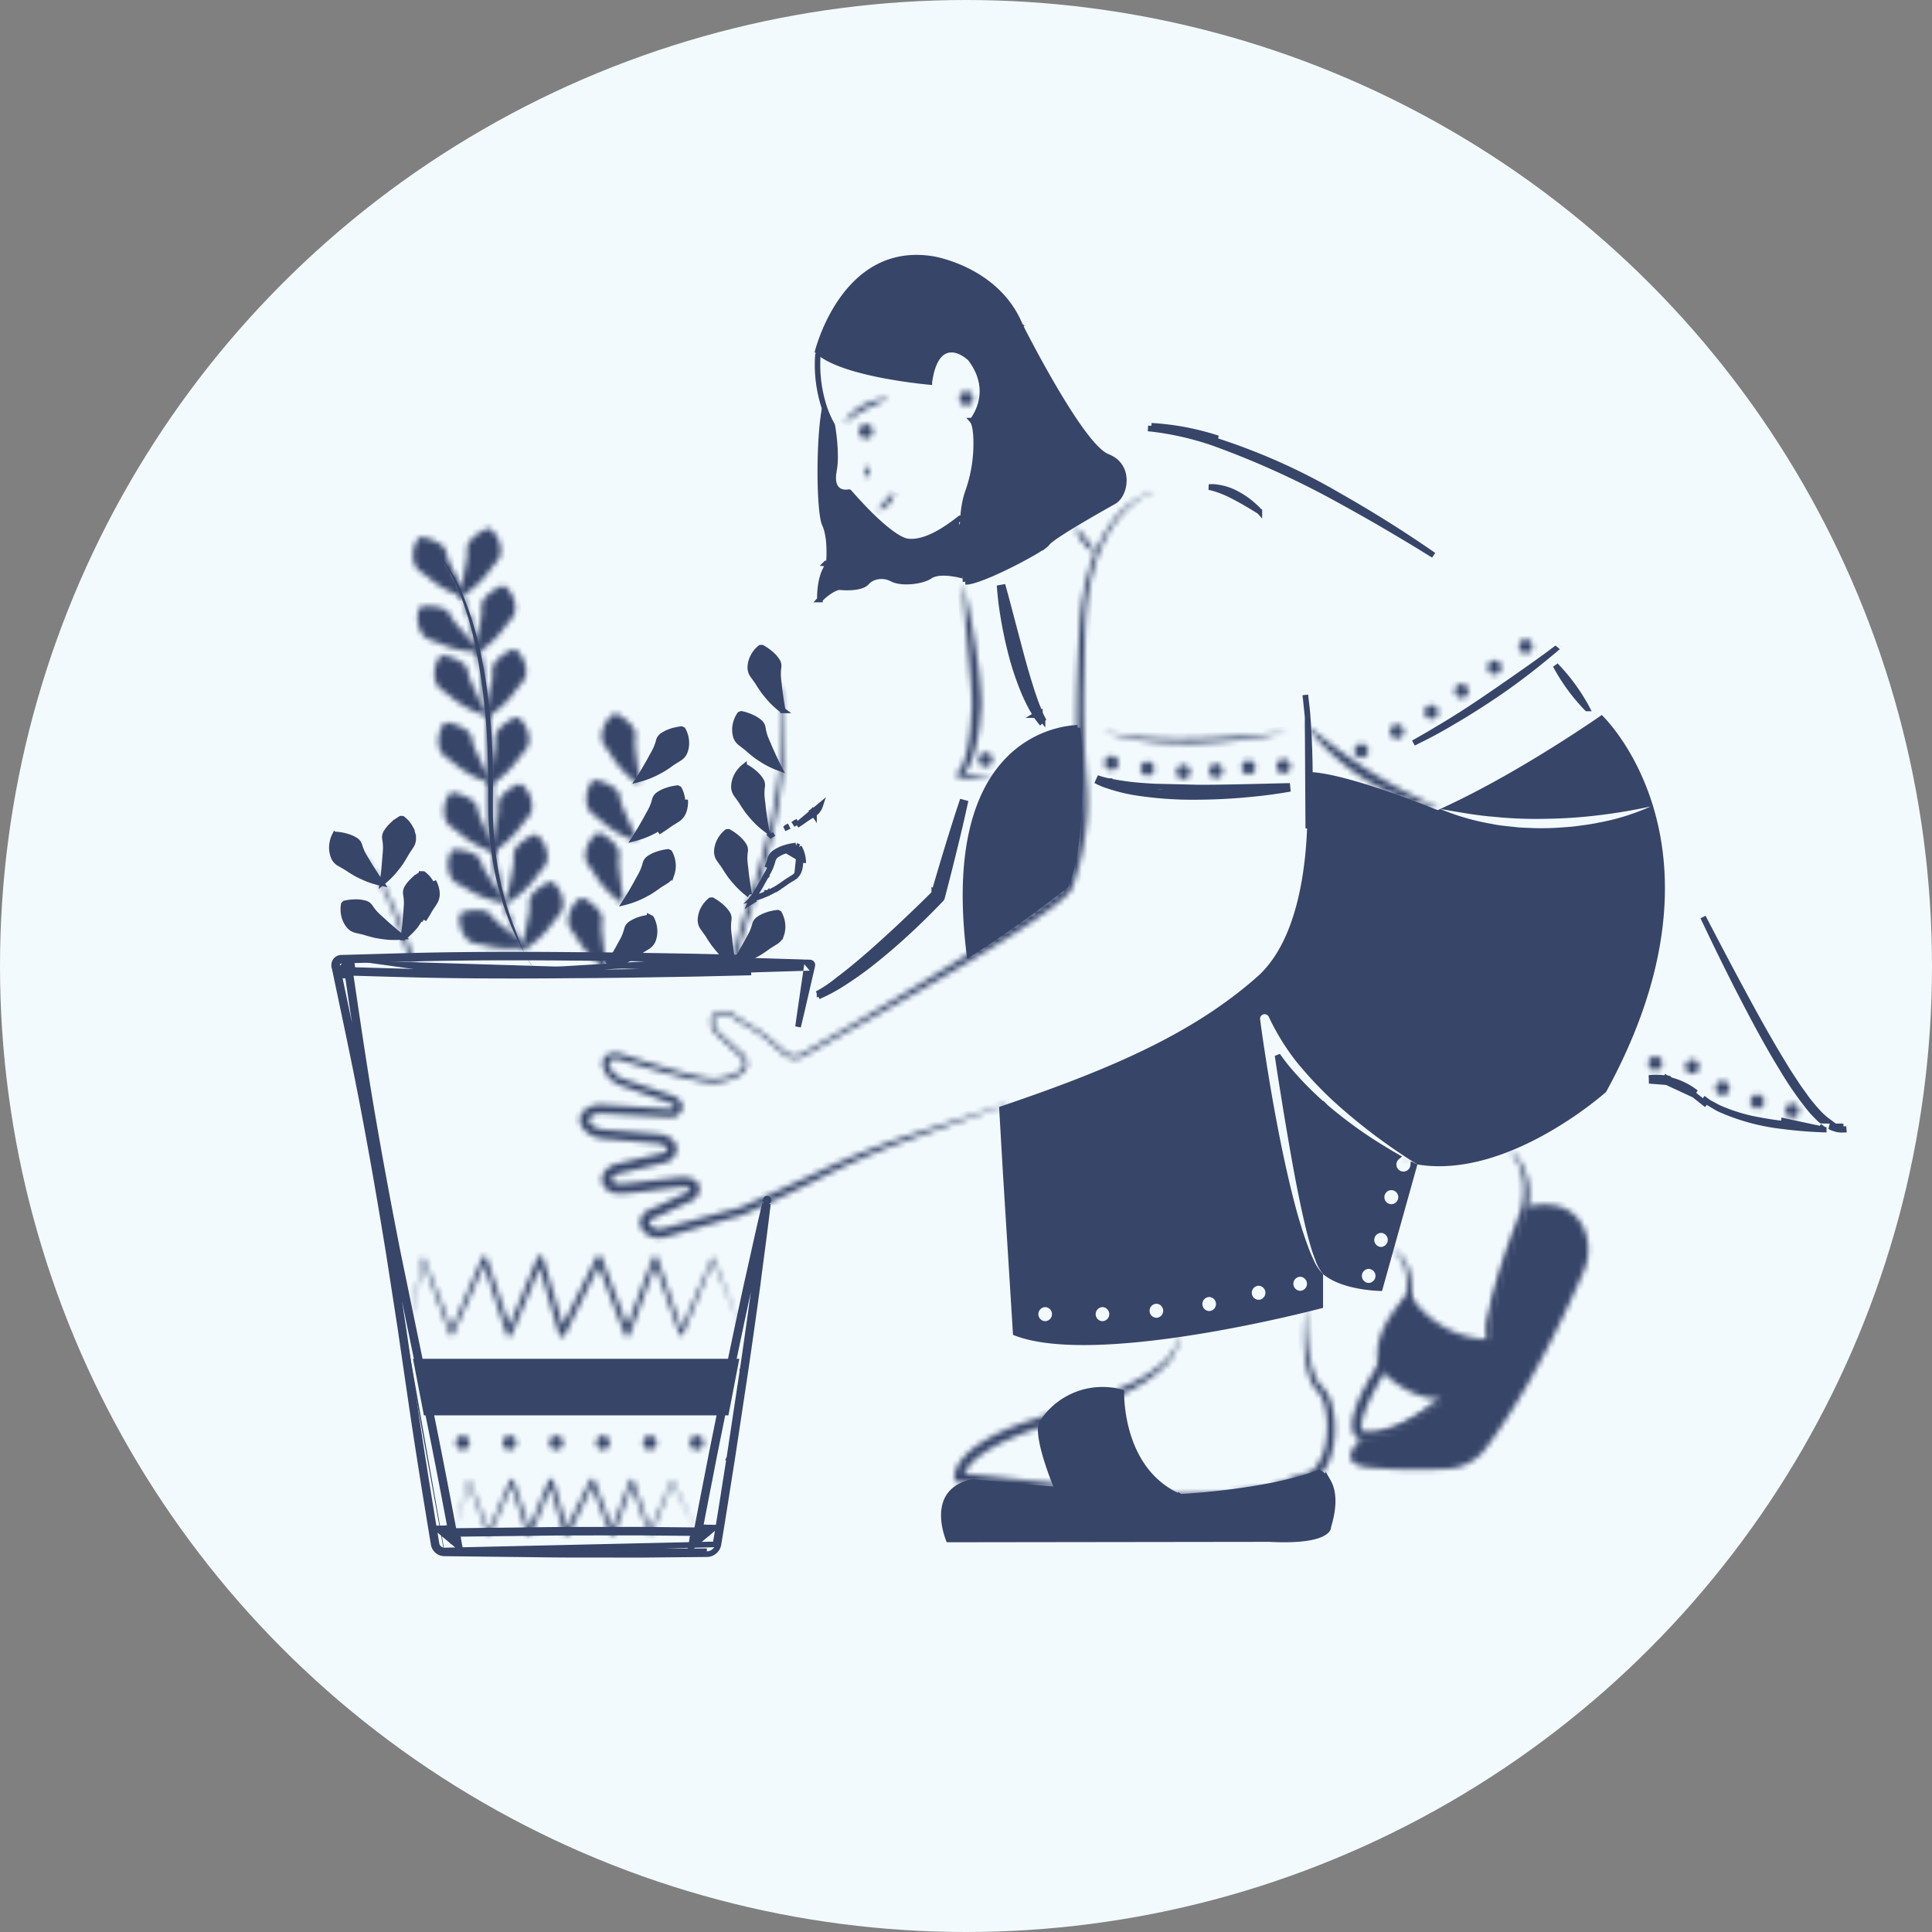 <svg width="342" height="342" viewBox="0 0 342 342" fill="none" xmlns="http://www.w3.org/2000/svg">
    <rect x="0" y="0" width="342" height="342" fill="#808080" stroke="none"/>
    <circle cx="171" cy="171" r="171" fill="#F2FAFE"/>
    <mask id="uw3k9tg1sa" fill="#fff">
        <path d="M94.625 171.571c-2.002-2.655-2.407-4.392-3.606-7.47a52.537 52.537 0 0 1-2.714-9.523 65.208 65.208 0 0 1-1.04-9.845c-.066-3.291.063-6.64-.038-9.97-.113-3.331-.307-6.663-.688-9.977a82.965 82.965 0 0 0-1.602-9.875 58.693 58.693 0 0 0-2.972-9.552 27.093 27.093 0 0 0-5.316-8.405 28.075 28.075 0 0 1 4.922 8.565 58.711 58.711 0 0 1 2.714 9.532 112.487 112.487 0 0 1 2.076 19.736c.127 3.316.024 6.616.117 9.971a58.45 58.45 0 0 0 1.176 9.95 52.499 52.499 0 0 0 2.974 9.554 42.364 42.364 0 0 0 2.239 4.472 11.746 11.746 0 0 0 1.758 2.837z"/>
    </mask>
    <path d="M94.625 171.571c-2.002-2.655-2.407-4.392-3.606-7.47a52.537 52.537 0 0 1-2.714-9.523 65.208 65.208 0 0 1-1.04-9.845c-.066-3.291.063-6.64-.038-9.97-.113-3.331-.307-6.663-.688-9.977a82.965 82.965 0 0 0-1.602-9.875 58.693 58.693 0 0 0-2.972-9.552 27.093 27.093 0 0 0-5.316-8.405 28.075 28.075 0 0 1 4.922 8.565 58.711 58.711 0 0 1 2.714 9.532 112.487 112.487 0 0 1 2.076 19.736c.127 3.316.024 6.616.117 9.971a58.45 58.45 0 0 0 1.176 9.95 52.499 52.499 0 0 0 2.974 9.554 42.364 42.364 0 0 0 2.239 4.472 11.746 11.746 0 0 0 1.758 2.837z" fill="#374569"/>
    <path d="m91.019 164.101.931-.364v.001l-.931.363zm-2.714-9.523-.983.182v-.002l.983-.18zm-1.04-9.845-.999.029v-.009l1-.02zm-.038-9.97 1-.034v.004l-1 .03zm-.688-9.977-.993.114-.002-.014.995-.1zm-1.602-9.875-.976.219-.001-.005.977-.214zm-2.972-9.552-.926.377-.003-.007.929-.37zm-5.316-8.405-.766.643 1.499-1.323-.733.68zm4.922 8.565-.935.354-.003-.008-.003-.008.94-.338zm2.714 9.532-.982.192.982-.192zm2.076 19.736-1 .038v-.022l1-.016zm.117 9.971-1 .032v-.004l1-.028zm1.176 9.95-.98.205v-.003l.98-.202zm2.974 9.554-.919.394-.003-.007.922-.387zm2.239 4.472.866-.5.027.048.023.051-.916.401zm.96 3.439c-2.109-2.796-2.572-4.711-3.74-7.709l1.864-.726c1.23 3.159 1.577 4.717 3.472 7.231l-1.597 1.204zm-3.74-7.709a53.51 53.51 0 0 1-2.765-9.704l1.966-.364a51.5 51.5 0 0 0 2.663 9.341l-1.864.727zm-2.766-9.706a66.2 66.2 0 0 1-1.055-9.996l2-.058a64.204 64.204 0 0 0 1.023 9.694l-1.968.36zm-1.055-10.005c-.034-1.662-.018-3.338-.007-4.997.011-1.666.018-3.319-.032-4.963l2-.06c.05 1.685.043 3.372.032 5.036-.011 1.67-.027 3.315.007 4.944l-2 .04zm-.039-9.956c-.112-3.316-.305-6.619-.681-9.897l1.987-.228c.384 3.35.58 6.711.693 10.057l-1.999.068zm-.683-9.911a81.955 81.955 0 0 0-1.583-9.756l1.951-.439a83.988 83.988 0 0 1 1.622 9.994l-1.99.201zm-1.584-9.761a57.718 57.718 0 0 0-2.921-9.389l1.852-.755a59.679 59.679 0 0 1 3.022 9.715l-1.953.429zm-2.924-9.396a26.097 26.097 0 0 0-5.12-8.094l1.466-1.362a28.097 28.097 0 0 1 5.512 8.715l-1.858.741zm-3.621-9.418a29.078 29.078 0 0 1 5.097 8.87l-1.882.676a27.078 27.078 0 0 0-4.747-8.26l1.532-1.286zm5.091 8.854a59.722 59.722 0 0 1 2.76 9.695l-1.963.383a57.713 57.713 0 0 0-2.667-9.37l1.87-.708zm2.76 9.694a113.477 113.477 0 0 1 2.095 19.911l-2 .033a111.496 111.496 0 0 0-2.058-19.56l1.963-.384zm2.094 19.889c.064 1.679.07 3.35.072 5.009.002 1.663 0 3.312.046 4.973l-2 .056c-.047-1.694-.044-3.373-.046-5.027-.002-1.66-.008-3.297-.07-4.934l1.998-.077zm.118 9.978a57.457 57.457 0 0 0 1.155 9.78l-1.959.404a59.454 59.454 0 0 1-1.195-10.12l1.999-.064zm1.154 9.777a51.525 51.525 0 0 0 2.918 9.372l-1.844.774a53.52 53.52 0 0 1-3.031-9.736l1.957-.41zm2.915 9.365a41.338 41.338 0 0 0 2.186 4.366l-1.733.999a43.278 43.278 0 0 1-2.291-4.577l1.838-.788zm2.236 4.465c.41.938.951 1.812 1.608 2.595l-1.533 1.285a12.732 12.732 0 0 1-1.908-3.079l1.833-.801z" fill="#374569" mask="url(#uw3k9tg1sa)"/>
    <mask id="8dode1i4mb" fill="#fff">
        <path d="M92.766 168.082a15.622 15.622 0 0 0 2.826-2.141c.423-.41.833-.837 1.24-1.277.369-.459.744-.923 1.091-1.411.348-.485.782-.949 1.175-1.443.377-.49.582-1.09.584-1.709a4.908 4.908 0 0 0-.38-1.943 5.398 5.398 0 0 0-1.421-1.988l-.574-.082a9.64 9.64 0 0 0-2.01 1.193 6.313 6.313 0 0 0-1.181 1.19 2.118 2.118 0 0 0-.412 1.369 8.269 8.269 0 0 1-.034 1.558c-.07.506-.175 1.009-.278 1.519a28.746 28.746 0 0 1-.306 1.564c-.207 1.063-.486 2.129-.768 3.232l.448.369zm-2.786-8.341a15.622 15.622 0 0 0 2.827-2.141c.423-.41.833-.837 1.239-1.277.37-.459.745-.923 1.092-1.411.348-.485.781-.949 1.174-1.443.377-.489.583-1.09.585-1.708a4.906 4.906 0 0 0-.38-1.944 5.396 5.396 0 0 0-1.422-1.988l-.574-.082a9.685 9.685 0 0 0-2.009 1.193 6.314 6.314 0 0 0-1.182 1.19 2.117 2.117 0 0 0-.412 1.369 8.285 8.285 0 0 1-.034 1.558c-.07.507-.175 1.009-.278 1.519a28.585 28.585 0 0 1-.306 1.565c-.206 1.062-.485 2.128-.768 3.231l.448.369zm-2.716-8.96a15.617 15.617 0 0 0 2.827-2.141c.423-.41.833-.837 1.239-1.277.37-.459.745-.923 1.092-1.411.348-.485.782-.949 1.175-1.443.377-.49.582-1.09.584-1.708a4.903 4.903 0 0 0-.38-1.944 5.395 5.395 0 0 0-1.421-1.988l-.575-.082a9.642 9.642 0 0 0-2.009 1.193 6.32 6.32 0 0 0-1.182 1.19 2.118 2.118 0 0 0-.411 1.369 8.269 8.269 0 0 1-.035 1.558c-.07.507-.175 1.009-.278 1.519a28.585 28.585 0 0 1-.305 1.565c-.207 1.062-.486 2.128-.768 3.231l.447.369zm-.534-11.791a15.618 15.618 0 0 0 2.827-2.141c.423-.41.833-.837 1.24-1.277.368-.459.744-.923 1.09-1.411.35-.485.783-.949 1.176-1.443.377-.489.582-1.09.584-1.708a4.903 4.903 0 0 0-.38-1.944 5.395 5.395 0 0 0-1.421-1.988l-.575-.082a9.689 9.689 0 0 0-2.008 1.193 6.315 6.315 0 0 0-1.182 1.19 2.118 2.118 0 0 0-.412 1.369 8.26 8.26 0 0 1-.035 1.558c-.07.507-.174 1.009-.278 1.519a28.679 28.679 0 0 1-.305 1.565c-.207 1.062-.486 2.128-.768 3.231l.447.369zm-.505-12.047a15.665 15.665 0 0 0 2.827-2.141c.423-.41.833-.838 1.24-1.278.369-.458.744-.923 1.091-1.411.348-.485.782-.948 1.175-1.442.377-.49.582-1.091.584-1.709a4.911 4.911 0 0 0-.38-1.944 5.399 5.399 0 0 0-1.421-1.988l-.574-.082a9.646 9.646 0 0 0-2.01 1.194 6.283 6.283 0 0 0-1.181 1.19 2.115 2.115 0 0 0-.412 1.369c.037.519.026 1.04-.035 1.557-.07.507-.174 1.009-.277 1.519a29.065 29.065 0 0 1-.306 1.565c-.207 1.062-.486 2.128-.768 3.231l.447.37zm-1.914-11.251a15.617 15.617 0 0 0 2.826-2.141c.423-.41.833-.837 1.24-1.277.369-.459.744-.923 1.091-1.411.348-.485.782-.949 1.175-1.443.377-.49.582-1.09.584-1.709a4.908 4.908 0 0 0-.38-1.944 5.413 5.413 0 0 0-1.421-1.988l-.574-.081a9.602 9.602 0 0 0-2.01 1.193 6.287 6.287 0 0 0-1.181 1.19 2.114 2.114 0 0 0-.412 1.369 8.25 8.25 0 0 1-.035 1.557c-.07.507-.174 1.009-.277 1.52a28.645 28.645 0 0 1-.306 1.564c-.207 1.062-.486 2.128-.768 3.232l.448.369zm-2.582-10.147a15.664 15.664 0 0 0 2.827-2.141c.422-.41.832-.838 1.239-1.278.369-.458.744-.923 1.091-1.411.349-.485.782-.948 1.175-1.442.377-.49.582-1.09.584-1.71a4.91 4.91 0 0 0-.38-1.943 5.402 5.402 0 0 0-1.42-1.988l-.575-.082a9.659 9.659 0 0 0-2.01 1.194 6.307 6.307 0 0 0-1.181 1.19 2.116 2.116 0 0 0-.412 1.368c.038.52.026 1.041-.034 1.558-.07.507-.175 1.01-.278 1.52a29.222 29.222 0 0 1-.306 1.564c-.206 1.062-.485 2.128-.768 3.231l.448.37z"/>
    </mask>
    <path d="M92.766 168.082a15.622 15.622 0 0 0 2.826-2.141c.423-.41.833-.837 1.24-1.277.369-.459.744-.923 1.091-1.411.348-.485.782-.949 1.175-1.443.377-.49.582-1.09.584-1.709a4.908 4.908 0 0 0-.38-1.943 5.398 5.398 0 0 0-1.421-1.988l-.574-.082a9.64 9.64 0 0 0-2.01 1.193 6.313 6.313 0 0 0-1.181 1.19 2.118 2.118 0 0 0-.412 1.369 8.269 8.269 0 0 1-.034 1.558c-.07.506-.175 1.009-.278 1.519a28.746 28.746 0 0 1-.306 1.564c-.207 1.063-.486 2.129-.768 3.232l.448.369zm-2.786-8.341a15.622 15.622 0 0 0 2.827-2.141c.423-.41.833-.837 1.239-1.277.37-.459.745-.923 1.092-1.411.348-.485.781-.949 1.174-1.443.377-.489.583-1.09.585-1.708a4.906 4.906 0 0 0-.38-1.944 5.396 5.396 0 0 0-1.422-1.988l-.574-.082a9.685 9.685 0 0 0-2.009 1.193 6.314 6.314 0 0 0-1.182 1.19 2.117 2.117 0 0 0-.412 1.369 8.285 8.285 0 0 1-.034 1.558c-.07.507-.175 1.009-.278 1.519a28.585 28.585 0 0 1-.306 1.565c-.206 1.062-.485 2.128-.768 3.231l.448.369zm-2.716-8.96a15.617 15.617 0 0 0 2.827-2.141c.423-.41.833-.837 1.239-1.277.37-.459.745-.923 1.092-1.411.348-.485.782-.949 1.175-1.443.377-.49.582-1.09.584-1.708a4.903 4.903 0 0 0-.38-1.944 5.395 5.395 0 0 0-1.421-1.988l-.575-.082a9.642 9.642 0 0 0-2.009 1.193 6.32 6.32 0 0 0-1.182 1.19 2.118 2.118 0 0 0-.411 1.369 8.269 8.269 0 0 1-.035 1.558c-.07.507-.175 1.009-.278 1.519a28.585 28.585 0 0 1-.305 1.565c-.207 1.062-.486 2.128-.768 3.231l.447.369zm-.534-11.791a15.618 15.618 0 0 0 2.827-2.141c.423-.41.833-.837 1.24-1.277.368-.459.744-.923 1.09-1.411.35-.485.783-.949 1.176-1.443.377-.489.582-1.09.584-1.708a4.903 4.903 0 0 0-.38-1.944 5.395 5.395 0 0 0-1.421-1.988l-.575-.082a9.689 9.689 0 0 0-2.008 1.193 6.315 6.315 0 0 0-1.182 1.19 2.118 2.118 0 0 0-.412 1.369 8.26 8.26 0 0 1-.035 1.558c-.07.507-.174 1.009-.278 1.519a28.679 28.679 0 0 1-.305 1.565c-.207 1.062-.486 2.128-.768 3.231l.447.369zm-.505-12.047a15.665 15.665 0 0 0 2.827-2.141c.423-.41.833-.838 1.24-1.278.369-.458.744-.923 1.091-1.411.348-.485.782-.948 1.175-1.442.377-.49.582-1.091.584-1.709a4.911 4.911 0 0 0-.38-1.944 5.399 5.399 0 0 0-1.421-1.988l-.574-.082a9.646 9.646 0 0 0-2.01 1.194 6.283 6.283 0 0 0-1.181 1.19 2.115 2.115 0 0 0-.412 1.369c.037.519.026 1.04-.035 1.557-.07.507-.174 1.009-.277 1.519a29.065 29.065 0 0 1-.306 1.565c-.207 1.062-.486 2.128-.768 3.231l.447.37zm-1.914-11.251a15.617 15.617 0 0 0 2.826-2.141c.423-.41.833-.837 1.24-1.277.369-.459.744-.923 1.091-1.411.348-.485.782-.949 1.175-1.443.377-.49.582-1.09.584-1.709a4.908 4.908 0 0 0-.38-1.944 5.413 5.413 0 0 0-1.421-1.988l-.574-.081a9.602 9.602 0 0 0-2.01 1.193 6.287 6.287 0 0 0-1.181 1.19 2.114 2.114 0 0 0-.412 1.369 8.25 8.25 0 0 1-.035 1.557c-.07.507-.174 1.009-.277 1.52a28.645 28.645 0 0 1-.306 1.564c-.207 1.062-.486 2.128-.768 3.232l.448.369zm-2.582-10.147a15.664 15.664 0 0 0 2.827-2.141c.422-.41.832-.838 1.239-1.278.369-.458.744-.923 1.091-1.411.349-.485.782-.948 1.175-1.442.377-.49.582-1.09.584-1.71a4.91 4.91 0 0 0-.38-1.943 5.402 5.402 0 0 0-1.42-1.988l-.575-.082a9.659 9.659 0 0 0-2.01 1.194 6.307 6.307 0 0 0-1.181 1.19 2.116 2.116 0 0 0-.412 1.368c.038.52.026 1.041-.034 1.558-.07.507-.175 1.01-.278 1.52a29.222 29.222 0 0 1-.306 1.564c-.206 1.062-.485 2.128-.768 3.231l.448.37z" fill="#374569" stroke="#374569" stroke-width="2" mask="url(#8dode1i4mb)"/>
    <mask id="djbbf6f5jc" fill="#fff">
        <path d="M93.123 167.088c-.932-.653-1.837-1.28-2.684-1.952-.43-.319-.845-.652-1.25-.988-.41-.32-.815-.633-1.198-.972a8.23 8.23 0 0 1-1.039-1.16 2.109 2.109 0 0 0-1.203-.77 6.292 6.292 0 0 0-1.67-.133 9.666 9.666 0 0 0-2.3.404l-.384.437a5.406 5.406 0 0 0 .215 2.435 4.9 4.9 0 0 0 .975 1.723c.403.468.95.79 1.554.916.62.119 1.25.188 1.83.329.58.145 1.167.252 1.746.36.594.069 1.183.126 1.77.162 1.184.062 2.371-.012 3.538-.218l.1-.573zm-3.76-7.817c-.675-.917-1.333-1.8-1.922-2.707-.306-.44-.594-.888-.87-1.336-.286-.434-.571-.861-.826-1.304a8.29 8.29 0 0 1-.615-1.431 2.119 2.119 0 0 0-.895-1.115 6.31 6.31 0 0 0-1.541-.659 9.652 9.652 0 0 0-2.31-.352l-.501.292a5.4 5.4 0 0 0-.573 2.376 4.91 4.91 0 0 0 .375 1.945 2.817 2.817 0 0 0 1.182 1.365c.549.31 1.125.577 1.63.896.503.322 1.025.611 1.54.898.54.255 1.08.498 1.626.719a15.55 15.55 0 0 0 3.423.923l.276-.51zm-1.615-8.897c-.539-1.003-1.066-1.97-1.521-2.951-.241-.479-.463-.963-.673-1.445-.222-.471-.444-.933-.634-1.408a8.261 8.261 0 0 1-.408-1.504 2.111 2.111 0 0 0-.729-1.229 6.254 6.254 0 0 0-1.433-.87 9.611 9.611 0 0 0-2.236-.675l-.538.218a5.398 5.398 0 0 0-.902 2.272 4.907 4.907 0 0 0 .098 1.978c.15.6.494 1.133.978 1.518.5.385 1.032.73 1.487 1.117.453.39.93.75 1.398 1.107.5.329 1 .645 1.51.941a15.59 15.59 0 0 0 3.258 1.397l.345-.466zm-1-12.403c-.54-1.003-1.067-1.97-1.523-2.951a28.926 28.926 0 0 1-.672-1.445c-.223-.471-.445-.933-.635-1.408a8.276 8.276 0 0 1-.407-1.504 2.111 2.111 0 0 0-.729-1.229 6.255 6.255 0 0 0-1.433-.87 9.61 9.61 0 0 0-2.237-.675l-.537.218a5.397 5.397 0 0 0-.902 2.272 4.905 4.905 0 0 0 .098 1.978c.15.6.494 1.133.977 1.518.5.385 1.033.73 1.487 1.117.454.39.93.75 1.399 1.107.5.329 1 .645 1.51.941a15.586 15.586 0 0 0 3.257 1.397l.346-.466zm-.703-11.884c-.539-1.003-1.066-1.97-1.521-2.951a28.93 28.93 0 0 1-.673-1.445c-.222-.471-.444-.933-.635-1.408a8.26 8.26 0 0 1-.407-1.504 2.111 2.111 0 0 0-.729-1.229 6.295 6.295 0 0 0-1.433-.871 9.66 9.66 0 0 0-2.237-.674l-.537.218a5.398 5.398 0 0 0-.902 2.272 4.907 4.907 0 0 0 .098 1.978c.15.6.494 1.133.978 1.518.5.385 1.032.73 1.486 1.117.454.39.93.75 1.4 1.107.499.329 1 .645 1.508.941a15.59 15.59 0 0 0 3.259 1.397l.345-.466zm-1.21-11.25c-.803-.806-1.584-1.582-2.302-2.391-.367-.389-.718-.79-1.057-1.191-.348-.388-.693-.767-1.011-1.167a8.306 8.306 0 0 1-.82-1.324 2.113 2.113 0 0 0-1.05-.969 6.28 6.28 0 0 0-1.622-.423 9.658 9.658 0 0 0-2.336-.004l-.453.363a5.402 5.402 0 0 0-.214 2.435 4.9 4.9 0 0 0 .66 1.867c.315.532.797.944 1.37 1.174.59.225 1.198.404 1.744.644.547.244 1.106.452 1.657.659.573.172 1.143.332 1.716.469 1.154.268 2.335.404 3.52.404l.198-.546zm-2.58-9.705c-.54-1.002-1.066-1.97-1.522-2.951-.24-.479-.462-.963-.672-1.445-.223-.471-.445-.933-.635-1.408a8.262 8.262 0 0 1-.408-1.503 2.113 2.113 0 0 0-.728-1.23 6.293 6.293 0 0 0-1.433-.87 9.633 9.633 0 0 0-2.237-.674l-.538.217a5.403 5.403 0 0 0-.901 2.272 4.908 4.908 0 0 0 .098 1.978c.15.6.494 1.134.977 1.518.5.385 1.032.731 1.487 1.118.454.39.93.75 1.399 1.106.5.329 1 .646 1.509.942a15.641 15.641 0 0 0 3.258 1.397l.346-.467zm-20.62 43.752a27.327 27.327 0 0 1 5.559 7.417c.075.125.14.258.207.39.025.04.047.082.066.125.009.008.009.016.017.025a56.88 56.88 0 0 1 3.463 8.23v.008c.019.059.04.118.066.174v.017c.083.249.158.489.24.738l.1.324c.034.083.059.169.075.257.447 1.41.861 2.837 1.242 4.264h.78a63.357 63.357 0 0 0-1.45-4.72c-.042-.108-.075-.224-.117-.332a52.386 52.386 0 0 0-.704-1.9v-.008a53.545 53.545 0 0 0-3.264-7.152l-.042-.066c-.008-.008-.008-.025-.016-.033a19.829 19.829 0 0 0-.58-.963v-.008a25.574 25.574 0 0 0-5.642-6.787z"/>
    </mask>
    <path d="M93.123 167.088c-.932-.653-1.837-1.28-2.684-1.952-.43-.319-.845-.652-1.25-.988-.41-.32-.815-.633-1.198-.972a8.23 8.23 0 0 1-1.039-1.16 2.109 2.109 0 0 0-1.203-.77 6.292 6.292 0 0 0-1.67-.133 9.666 9.666 0 0 0-2.3.404l-.384.437a5.406 5.406 0 0 0 .215 2.435 4.9 4.9 0 0 0 .975 1.723c.403.468.95.79 1.554.916.62.119 1.25.188 1.83.329.58.145 1.167.252 1.746.36.594.069 1.183.126 1.77.162 1.184.062 2.371-.012 3.538-.218l.1-.573zm-3.76-7.817c-.675-.917-1.333-1.8-1.922-2.707-.306-.44-.594-.888-.87-1.336-.286-.434-.571-.861-.826-1.304a8.29 8.29 0 0 1-.615-1.431 2.119 2.119 0 0 0-.895-1.115 6.31 6.31 0 0 0-1.541-.659 9.652 9.652 0 0 0-2.31-.352l-.501.292a5.4 5.4 0 0 0-.573 2.376 4.91 4.91 0 0 0 .375 1.945 2.817 2.817 0 0 0 1.182 1.365c.549.31 1.125.577 1.63.896.503.322 1.025.611 1.54.898.54.255 1.08.498 1.626.719a15.55 15.55 0 0 0 3.423.923l.276-.51zm-1.615-8.897c-.539-1.003-1.066-1.97-1.521-2.951-.241-.479-.463-.963-.673-1.445-.222-.471-.444-.933-.634-1.408a8.261 8.261 0 0 1-.408-1.504 2.111 2.111 0 0 0-.729-1.229 6.254 6.254 0 0 0-1.433-.87 9.611 9.611 0 0 0-2.236-.675l-.538.218a5.398 5.398 0 0 0-.902 2.272 4.907 4.907 0 0 0 .098 1.978c.15.6.494 1.133.978 1.518.5.385 1.032.73 1.487 1.117.453.39.93.75 1.398 1.107.5.329 1 .645 1.51.941a15.59 15.59 0 0 0 3.258 1.397l.345-.466zm-1-12.403c-.54-1.003-1.067-1.97-1.523-2.951a28.926 28.926 0 0 1-.672-1.445c-.223-.471-.445-.933-.635-1.408a8.276 8.276 0 0 1-.407-1.504 2.111 2.111 0 0 0-.729-1.229 6.255 6.255 0 0 0-1.433-.87 9.61 9.61 0 0 0-2.237-.675l-.537.218a5.397 5.397 0 0 0-.902 2.272 4.905 4.905 0 0 0 .098 1.978c.15.6.494 1.133.977 1.518.5.385 1.033.73 1.487 1.117.454.39.93.75 1.399 1.107.5.329 1 .645 1.51.941a15.586 15.586 0 0 0 3.257 1.397l.346-.466zm-.703-11.884c-.539-1.003-1.066-1.97-1.521-2.951a28.93 28.93 0 0 1-.673-1.445c-.222-.471-.444-.933-.635-1.408a8.26 8.26 0 0 1-.407-1.504 2.111 2.111 0 0 0-.729-1.229 6.295 6.295 0 0 0-1.433-.871 9.66 9.66 0 0 0-2.237-.674l-.537.218a5.398 5.398 0 0 0-.902 2.272 4.907 4.907 0 0 0 .098 1.978c.15.6.494 1.133.978 1.518.5.385 1.032.73 1.486 1.117.454.39.93.75 1.4 1.107.499.329 1 .645 1.508.941a15.59 15.59 0 0 0 3.259 1.397l.345-.466zm-1.21-11.25c-.803-.806-1.584-1.582-2.302-2.391-.367-.389-.718-.79-1.057-1.191-.348-.388-.693-.767-1.011-1.167a8.306 8.306 0 0 1-.82-1.324 2.113 2.113 0 0 0-1.05-.969 6.28 6.28 0 0 0-1.622-.423 9.658 9.658 0 0 0-2.336-.004l-.453.363a5.402 5.402 0 0 0-.214 2.435 4.9 4.9 0 0 0 .66 1.867c.315.532.797.944 1.37 1.174.59.225 1.198.404 1.744.644.547.244 1.106.452 1.657.659.573.172 1.143.332 1.716.469 1.154.268 2.335.404 3.52.404l.198-.546zm-2.58-9.705c-.54-1.002-1.066-1.97-1.522-2.951-.24-.479-.462-.963-.672-1.445-.223-.471-.445-.933-.635-1.408a8.262 8.262 0 0 1-.408-1.503 2.113 2.113 0 0 0-.728-1.23 6.293 6.293 0 0 0-1.433-.87 9.633 9.633 0 0 0-2.237-.674l-.538.217a5.403 5.403 0 0 0-.901 2.272 4.908 4.908 0 0 0 .098 1.978c.15.6.494 1.134.977 1.518.5.385 1.032.731 1.487 1.118.454.39.93.75 1.399 1.106.5.329 1 .646 1.509.942a15.641 15.641 0 0 0 3.258 1.397l.346-.467zm-20.62 43.752a27.327 27.327 0 0 1 5.559 7.417c.075.125.14.258.207.39.025.04.047.082.066.125.009.008.009.016.017.025a56.88 56.88 0 0 1 3.463 8.23v.008c.019.059.04.118.066.174v.017c.083.249.158.489.24.738l.1.324c.034.083.059.169.075.257.447 1.41.861 2.837 1.242 4.264h.78a63.357 63.357 0 0 0-1.45-4.72c-.042-.108-.075-.224-.117-.332a52.386 52.386 0 0 0-.704-1.9v-.008a53.545 53.545 0 0 0-3.264-7.152l-.042-.066c-.008-.008-.008-.025-.016-.033a19.829 19.829 0 0 0-.58-.963v-.008a25.574 25.574 0 0 0-5.642-6.787z" fill="#374569" stroke="#374569" stroke-width="2" mask="url(#djbbf6f5jc)"/>
    <path d="M77.328 157.937a2.816 2.816 0 0 1-.39 1.764c-.13.209-.268.415-.405.619-.212.317-.422.629-.6.947-.281.507-.591.996-.898 1.478l-.029.046m2.322-4.854-2.322 4.854m2.322-4.854a4.902 4.902 0 0 0-.596-1.888l.596 1.888zm-2.322 4.854-.422-.268.01-.014.01-.014.402.296zm-3.586 3.164c.77-.62 1.478-1.315 2.113-2.074l2.98-4.442c.262-.434.373-.943.318-1.447v-.003a4.403 4.403 0 0 0-.535-1.697l-.001-.002a4.898 4.898 0 0 0-1.365-1.562l-.282-.008a9.156 9.156 0 0 0-1.644 1.266l-.001.001a5.802 5.802 0 0 0-.957 1.208c-.186.323-.255.7-.195 1.068.1.54.15 1.09.148 1.64v.01c-.013.486-.055.969-.097 1.441l-.01.123a29.01 29.01 0 0 1-.13 1.601c-.076.95-.207 1.908-.342 2.877zm.373-14.724.002-.002c.156-.279.333-.55.507-.811l.117-.175c.135-.201.266-.397.392-.597.261-.435.373-.943.318-1.447v-.004a4.403 4.403 0 0 0-.535-1.696l-.001-.002a4.9 4.9 0 0 0-1.365-1.562l-.282-.008a9.15 9.15 0 0 0-1.644 1.266l-.001.001a5.81 5.81 0 0 0-.957 1.208c-.186.323-.255.7-.195 1.067.1.541.15 1.09.147 1.641v.01c-.012.486-.055.969-.096 1.441l-.01.123a29.01 29.01 0 0 1-.13 1.601c-.076.95-.207 1.908-.342 2.877a15.14 15.14 0 0 0 2.113-2.075c.363-.441.713-.899 1.06-1.371l.021-.034c.308-.484.61-.959.881-1.451zM66.546 161.86l-.008-.007a8.758 8.758 0 0 1-1.02-1.293 1.61 1.61 0 0 0-.873-.64 5.78 5.78 0 0 0-1.524-.219h-.001a9.12 9.12 0 0 0-2.064.214l-.2.2a4.91 4.91 0 0 0 .082 2.075v.002c.148.58.413 1.125.778 1.6l.002.002c.306.404.736.696 1.224.832.229.059.458.11.695.163l.205.047c.305.069.62.144.925.239l.002.001c.536.17 1.082.308 1.639.448l.035.009c.577.104 1.146.195 1.712.266a15.1 15.1 0 0 0 2.96.051 50.143 50.143 0 0 1-2.224-1.854 29.187 29.187 0 0 1-1.194-1.074l-.093-.082a23.21 23.21 0 0 1-1.058-.98zm-2.324-10.691-.005-.009a8.76 8.76 0 0 1-.607-1.531 1.614 1.614 0 0 0-.654-.864 5.813 5.813 0 0 0-1.398-.647h-.001a9.184 9.184 0 0 0-2.038-.388l-.248.135a4.904 4.904 0 0 0-.515 2.011v.002a4.412 4.412 0 0 0 .286 1.756l.001.003c.178.475.507.878.936 1.148.202.122.407.238.619.356l.183.103c.273.155.553.317.817.495l.002.002c.464.315.946.603 1.438.896l.036.021c.523.265 1.041.516 1.564.746.909.391 1.854.692 2.821.898a50.125 50.125 0 0 1-1.601-2.414 29.531 29.531 0 0 1-.837-1.371l-.063-.102c-.25-.404-.506-.817-.736-1.246zM121.041 143.558a2.809 2.809 0 0 1-1.086 1.443 24.1 24.1 0 0 1-.624.393c-.325.2-.647.398-.94.612-.464.344-.947.658-1.423.968l-.053.034-.272-.419.014-.01m4.384-3.021-4.384 3.021m4.384-3.021a4.912 4.912 0 0 0 .242-1.966l-.242 1.966zm-4.384 3.021c-.512.286-1.02.557-1.533.807-.893.427-1.826.764-2.784 1.008.525-.825 1.042-1.642 1.505-2.475.279-.466.537-.936.782-1.402l.062-.109c.233-.412.472-.834.684-1.27l.005-.009c.23-.5.413-1.02.546-1.554.098-.359.317-.673.62-.889.424-.294.885-.53 1.371-.701h.001a9.053 9.053 0 0 1 2.022-.468l.253.125c.337.612.539 1.29.593 1.989v.002a4.386 4.386 0 0 1-.217 1.765l-.001.004a2.319 2.319 0 0 1-.889 1.184c-.198.13-.398.253-.604.38l-.18.11c-.266.165-.54.338-.797.527l-.002.001c-.452.335-.923.641-1.404.954l-.033.021zm-8.701 23.847.025-.007c.531-.138.948-.086 1.267-.047l.089.011c.309.036.538.047.86-.098a30.842 30.842 0 0 0 1.528-.806c.494-.321.973-.634 1.435-.977l.005-.003c.256-.186.532-.359.798-.523l.13-.08c.225-.137.441-.27.651-.411a2.3 2.3 0 0 0 .89-1.185l.002-.004a4.385 4.385 0 0 0 .215-1.765v-.006a4.79 4.79 0 0 0-.588-1.985l-.255-.126a9.544 9.544 0 0 0-2.021.465c-.485.175-.946.41-1.372.701a1.636 1.636 0 0 0-.622.895 8.71 8.71 0 0 1-.544 1.552l-.005.011c-.206.42-.439.833-.667 1.236l-.081.145-.111.21a18.975 18.975 0 0 1-.675 1.188 37.513 37.513 0 0 1-.954 1.609zm8.466-13.532.002-.001c.258-.189.531-.362.798-.527l.18-.111c.206-.127.406-.25.603-.38.418-.286.731-.702.89-1.184l.001-.003a4.408 4.408 0 0 0 .217-1.766v-.002a4.916 4.916 0 0 0-.594-1.989l-.253-.125a9.17 9.17 0 0 0-2.021.468h-.001a5.845 5.845 0 0 0-1.372.701c-.303.216-.522.53-.62.89a8.622 8.622 0 0 1-.546 1.553l-.004.01c-.213.437-.453.86-.687 1.273l-.059.105c-.245.466-.504.937-.782 1.402-.464.833-.98 1.651-1.505 2.476.958-.244 1.89-.582 2.784-1.008.512-.25 1.021-.522 1.533-.807l.03-.019c.481-.314.953-.621 1.406-.956zm2.367-21.738.001-.001c.258-.189.532-.362.798-.527l.18-.111c.206-.126.406-.25.604-.38a2.31 2.31 0 0 0 .889-1.184l.001-.003a4.389 4.389 0 0 0 .217-1.766v-.002a4.915 4.915 0 0 0-.593-1.989l-.254-.124a9.11 9.11 0 0 0-2.021.467l-.001.001a5.823 5.823 0 0 0-1.372.7 1.62 1.62 0 0 0-.619.89 8.78 8.78 0 0 1-.546 1.553l-.005.01c-.212.434-.45.855-.682 1.265l-.064.113a28.96 28.96 0 0 1-.782 1.403 50.17 50.17 0 0 1-1.505 2.475 15.157 15.157 0 0 0 2.784-1.008c.513-.25 1.021-.521 1.533-.807l.029-.019c.482-.313.955-.621 1.408-.956z" fill="#374569" stroke="#374569"/>
    <mask id="zyu486ylfd" fill="#fff">
        <path d="M107.392 170.926c-.201-1.121-.402-2.204-.53-3.279a28.277 28.277 0 0 1-.191-1.582c-.066-.517-.133-1.025-.166-1.536a8.181 8.181 0 0 1 .079-1.556 2.118 2.118 0 0 0-.311-1.395 6.303 6.303 0 0 0-1.092-1.274 9.669 9.669 0 0 0-1.917-1.336l-.578.039a5.401 5.401 0 0 0-1.563 1.879 4.902 4.902 0 0 0-.52 1.911 2.806 2.806 0 0 0 .458 1.747c.355.521.754 1.015 1.066 1.524.311.512.651 1.003.986 1.487.373.469.751.925 1.143 1.365a15.621 15.621 0 0 0 2.663 2.342l.473-.336zm3.021-11.514c-.201-1.121-.402-2.205-.53-3.279a28.277 28.277 0 0 1-.191-1.582c-.066-.517-.133-1.025-.166-1.536a8.181 8.181 0 0 1 .079-1.556 2.118 2.118 0 0 0-.311-1.395 6.303 6.303 0 0 0-1.092-1.274 9.716 9.716 0 0 0-1.917-1.337l-.579.04a5.41 5.41 0 0 0-1.562 1.879 4.92 4.92 0 0 0-.521 1.911 2.813 2.813 0 0 0 .459 1.747c.355.521.754 1.015 1.066 1.524.31.512.651 1.003.986 1.487.373.469.751.925 1.143 1.365a15.621 15.621 0 0 0 2.663 2.342l.473-.336zm2.341-11.069c-.513-1.016-1.015-1.997-1.446-2.99a29.47 29.47 0 0 1-.635-1.461c-.211-.476-.421-.944-.599-1.424a8.27 8.27 0 0 1-.369-1.513 2.115 2.115 0 0 0-.697-1.248 6.285 6.285 0 0 0-1.411-.906 9.635 9.635 0 0 0-2.218-.732l-.543.204a5.394 5.394 0 0 0-.96 2.248 4.915 4.915 0 0 0 .048 1.981c.135.603.465 1.145.939 1.542.489.397 1.013.757 1.458 1.155.443.401.91.774 1.37 1.142.491.342.983.67 1.484.98a15.603 15.603 0 0 0 3.222 1.479l.357-.457zm.559-10.028c-.201-1.12-.402-2.204-.53-3.279a28.165 28.165 0 0 1-.191-1.582c-.066-.517-.133-1.025-.166-1.536a8.181 8.181 0 0 1 .079-1.556 2.12 2.12 0 0 0-.311-1.395 6.324 6.324 0 0 0-1.092-1.273 9.632 9.632 0 0 0-1.917-1.337l-.579.04a5.406 5.406 0 0 0-1.562 1.878 4.92 4.92 0 0 0-.521 1.911 2.813 2.813 0 0 0 .459 1.747c.355.521.754 1.016 1.066 1.525.31.512.651 1.002.986 1.487.373.468.751.924 1.142 1.364.797.879 1.69 1.665 2.664 2.342l.473-.336zm16.185 32.381a1.157 1.157 0 0 0-.041.174v.008c.124.092.248.183.372.266l.266-.183a.492.492 0 0 0 .107-.033.108.108 0 0 1 .009-.05c.016-.091.033-.165.058-.257v-.008c.157-.763.331-1.51.513-2.265v-.008c.249-1.021.522-2.033.812-3.045.588-1.917 1.243-3.833 1.881-5.766a100.56 100.56 0 0 0 1.176-3.717c.017-.066.042-.133.058-.199v-.008a122.406 122.406 0 0 0 1.989-7.675c.141-.605.273-1.211.398-1.817.057-.298.124-.589.182-.887v-.009a81.728 81.728 0 0 0 1.325-8.636c.017-.116.025-.241.033-.357.059-.68.117-1.352.158-2.033v-.008a56.47 56.47 0 0 0-.008-7.848.234.234 0 0 0-.009-.075v-.041a26.248 26.248 0 0 0-.124-1.12v-.009a25.656 25.656 0 0 0-2.32-8.512 27.51 27.51 0 0 1 1.972 9.06 7.2 7.2 0 0 1 .033.439v.009a.647.647 0 0 0 .009.124v.042c.145 2.97.053 5.946-.274 8.902 0 .081-.008.161-.025.24v.009c-.016.257-.05.498-.074.755-.017.108-.025.224-.042.332-.008.082-.016.174-.033.257a100.195 100.195 0 0 1-1.756 10.014v.008a9.134 9.134 0 0 1-.141.572v.009c-.02.129-.048.256-.083.381v.009a134.562 134.562 0 0 1-2.096 7.823c-.24.83-.489 1.651-.738 2.473-.008.008-.008.016 0 .016-.074.208-.149.423-.215.631v.008c-.033.116-.075.224-.108.332-.033.108-.066.215-.099.315v.008c-.613 1.9-1.251 3.792-1.823 5.733a108.393 108.393 0 0 0-.911 3.568c-.124.539-.24 1.078-.348 1.626v.008a3.242 3.242 0 0 0-.083.415z"/>
    </mask>
    <path d="M107.392 170.926c-.201-1.121-.402-2.204-.53-3.279a28.277 28.277 0 0 1-.191-1.582c-.066-.517-.133-1.025-.166-1.536a8.181 8.181 0 0 1 .079-1.556 2.118 2.118 0 0 0-.311-1.395 6.303 6.303 0 0 0-1.092-1.274 9.669 9.669 0 0 0-1.917-1.336l-.578.039a5.401 5.401 0 0 0-1.563 1.879 4.902 4.902 0 0 0-.52 1.911 2.806 2.806 0 0 0 .458 1.747c.355.521.754 1.015 1.066 1.524.311.512.651 1.003.986 1.487.373.469.751.925 1.143 1.365a15.621 15.621 0 0 0 2.663 2.342l.473-.336zm3.021-11.514c-.201-1.121-.402-2.205-.53-3.279a28.277 28.277 0 0 1-.191-1.582c-.066-.517-.133-1.025-.166-1.536a8.181 8.181 0 0 1 .079-1.556 2.118 2.118 0 0 0-.311-1.395 6.303 6.303 0 0 0-1.092-1.274 9.716 9.716 0 0 0-1.917-1.337l-.579.04a5.41 5.41 0 0 0-1.562 1.879 4.92 4.92 0 0 0-.521 1.911 2.813 2.813 0 0 0 .459 1.747c.355.521.754 1.015 1.066 1.524.31.512.651 1.003.986 1.487.373.469.751.925 1.143 1.365a15.621 15.621 0 0 0 2.663 2.342l.473-.336zm2.341-11.069c-.513-1.016-1.015-1.997-1.446-2.99a29.47 29.47 0 0 1-.635-1.461c-.211-.476-.421-.944-.599-1.424a8.27 8.27 0 0 1-.369-1.513 2.115 2.115 0 0 0-.697-1.248 6.285 6.285 0 0 0-1.411-.906 9.635 9.635 0 0 0-2.218-.732l-.543.204a5.394 5.394 0 0 0-.96 2.248 4.915 4.915 0 0 0 .048 1.981c.135.603.465 1.145.939 1.542.489.397 1.013.757 1.458 1.155.443.401.91.774 1.37 1.142.491.342.983.67 1.484.98a15.603 15.603 0 0 0 3.222 1.479l.357-.457zm.559-10.028c-.201-1.12-.402-2.204-.53-3.279a28.165 28.165 0 0 1-.191-1.582c-.066-.517-.133-1.025-.166-1.536a8.181 8.181 0 0 1 .079-1.556 2.12 2.12 0 0 0-.311-1.395 6.324 6.324 0 0 0-1.092-1.273 9.632 9.632 0 0 0-1.917-1.337l-.579.04a5.406 5.406 0 0 0-1.562 1.878 4.92 4.92 0 0 0-.521 1.911 2.813 2.813 0 0 0 .459 1.747c.355.521.754 1.016 1.066 1.525.31.512.651 1.002.986 1.487.373.468.751.924 1.142 1.364.797.879 1.69 1.665 2.664 2.342l.473-.336zm16.185 32.381a1.157 1.157 0 0 0-.041.174v.008c.124.092.248.183.372.266l.266-.183a.492.492 0 0 0 .107-.033.108.108 0 0 1 .009-.05c.016-.091.033-.165.058-.257v-.008c.157-.763.331-1.51.513-2.265v-.008c.249-1.021.522-2.033.812-3.045.588-1.917 1.243-3.833 1.881-5.766a100.56 100.56 0 0 0 1.176-3.717c.017-.066.042-.133.058-.199v-.008a122.406 122.406 0 0 0 1.989-7.675c.141-.605.273-1.211.398-1.817.057-.298.124-.589.182-.887v-.009a81.728 81.728 0 0 0 1.325-8.636c.017-.116.025-.241.033-.357.059-.68.117-1.352.158-2.033v-.008a56.47 56.47 0 0 0-.008-7.848.234.234 0 0 0-.009-.075v-.041a26.248 26.248 0 0 0-.124-1.12v-.009a25.656 25.656 0 0 0-2.32-8.512 27.51 27.51 0 0 1 1.972 9.06 7.2 7.2 0 0 1 .033.439v.009a.647.647 0 0 0 .009.124v.042c.145 2.97.053 5.946-.274 8.902 0 .081-.008.161-.025.24v.009c-.016.257-.05.498-.074.755-.017.108-.025.224-.042.332-.008.082-.016.174-.033.257a100.195 100.195 0 0 1-1.756 10.014v.008a9.134 9.134 0 0 1-.141.572v.009c-.02.129-.048.256-.083.381v.009a134.562 134.562 0 0 1-2.096 7.823c-.24.83-.489 1.651-.738 2.473-.008.008-.008.016 0 .016-.074.208-.149.423-.215.631v.008c-.033.116-.075.224-.108.332-.033.108-.066.215-.099.315v.008c-.613 1.9-1.251 3.792-1.823 5.733a108.393 108.393 0 0 0-.911 3.568c-.124.539-.24 1.078-.348 1.626v.008a3.242 3.242 0 0 0-.083.415z" fill="#374569" stroke="#374569" stroke-width="2" mask="url(#zyu486ylfd)"/>
    <path d="M129.713 171.044c.074-.013.144-.03.214-.046l.167-.037a.5.5 0 0 0 .108-.033l-.704-.232.215.348zm0 0-.063-.334.063.334zm11.192-21.359a9.598 9.598 0 0 0-2.28.509m2.28-.509.52.256m-.52-.256.049.497-.14.015m.091-.512-.221.448.13.064m-2.189-.003 3.534 2.079a5.395 5.395 0 0 0-.734-2.332m-2.8.253a6.258 6.258 0 0 0-1.492.763m1.492-.763-1.492.763m4.292-1.016-.221.449-.137-.068m.358-.381-.43.254c.025.042.049.084.072.127m0 0c.337.612.54 1.291.594 1.989v.002a4.428 4.428 0 0 1-.217 1.766l-.001.003a2.312 2.312 0 0 1-.89 1.184m.514-4.944-.253-.125m-.261 5.069c-.197.13-.398.253-.604.38l-.179.111c-.267.165-.54.338-.798.526l-.002.002c-.454.336-.929.644-1.412.958l-.025.017m3.02-1.994-.003.002.282.413-.275-.417-.004.002zm.261-5.069a9.17 9.17 0 0 0-2.021.468h-.001a5.789 5.789 0 0 0-1.372.701m0 0c-.303.216-.522.53-.62.89m.62-.89a.002.002 0 0 0 .002-.002l-.289-.407m.287.409-.003.002-.284-.411m-.333 1.299a8.65 8.65 0 0 1-.546 1.553l-.004.01c-.212.434-.45.854-.682 1.264l-.064.114m1.296-2.941.002-.006-.486-.12m.484.126-.001.004-.483-.13m-.812 3.067c-.245.466-.504.937-.783 1.402m.783-1.402.003-.007-.442-.233.435.246a.02.02 0 0 1 .004-.006zm-.783 1.402c-.463.833-.979 1.65-1.505 2.476m1.505-2.476a.016.016 0 0 0 .004-.007l-.437-.243.429.257a.016.016 0 0 0 .004-.007zm-1.505 2.476a15.167 15.167 0 0 0 2.785-1.008m-2.785 1.008a4.99 4.99 0 0 1-.117.029l-.232.568.422-.268-.141-.222.068-.107zm2.785-1.008a32.721 32.721 0 0 0 1.532-.807m-1.532.807h-.002l.219.45-.216-.451-.001.001zm1.532-.807-.014.009.273.419-.244-.436-.015.008zm-1.217-5.13c.128-.474.417-.889.817-1.173m-.817 1.173a8.245 8.245 0 0 1-.516 1.47l1.333-2.643m6.958-6.884c.51-.348.892-.855 1.085-1.443l-4.125 3.45m3.04-2.007c-.207.136-.417.265-.626.394-.325.2-.646.397-.939.611-.464.344-.947.658-1.423.968l-.052.034m3.04-2.007-.282-.413.003-.002.003-.003.276.418zm-3.04 2.007-.273-.419.014-.01.015-.008.244.437zm-4.576 1.386-.068.108.141.222-.423.268.35-.598zm0 0-.117.03m-6.145 22.714-.132.207v.009l-.013.02.01-.002a15.486 15.486 0 0 0 2.775-1.004 31.348 31.348 0 0 0 1.53-.806l.257-.169c.403-.266.799-.526 1.18-.809l.004-.003c.301-.219.657-.437.997-.647.205-.126.404-.249.583-.367.417-.289.729-.706.891-1.188v-.001a4.385 4.385 0 0 0 .216-1.765v-.001a4.942 4.942 0 0 0-.598-1.991l-.254-.125a9.16 9.16 0 0 0-2.019.472l-.005.002a5.477 5.477 0 0 0-1.366.699c-.302.216-.521.53-.617.889a9.337 9.337 0 0 1-.551 1.55l-.004.008c-.17.352-.361.696-.545 1.028l-.195.353c-.249.467-.508.936-.785 1.406-.095.17-.191.335-.29.502v.011l-.073.12-.01.016a58.917 58.917 0 0 1-.986 1.586zm9.046-23.752.002-.001.216.452-.219-.45.001-.001zM125.465 165.686l.005.008c.294.493.621.965.957 1.442.366.464.729.908 1.107 1.334a14.922 14.922 0 0 0 2.198 1.982l-.154-.861-.001-.003a36.46 36.46 0 0 1-.143-.867 52.42 52.42 0 0 1-.157-1.116v-.006a25.685 25.685 0 0 1-.193-1.593l-.011-.086c-.062-.487-.125-.979-.157-1.472v-.009c-.027-.552 0-1.105.078-1.651a1.596 1.596 0 0 0-.232-1.057 5.75 5.75 0 0 0-1.005-1.173 9.362 9.362 0 0 0-1.692-1.2l-.281.02c-.544.439-.99.989-1.308 1.613a4.484 4.484 0 0 0-.469 1.723 2.324 2.324 0 0 0 .38 1.431 24.083 24.083 0 0 0 .54.755c.184.254.371.517.538.786zm6.348-13.342h-.001v-.011c-.024-.55.004-1.1.083-1.645a1.614 1.614 0 0 0-.236-1.058 5.818 5.818 0 0 0-1.004-1.17l-.001-.001a9.122 9.122 0 0 0-1.693-1.2l-.282.019a4.897 4.897 0 0 0-1.302 1.615l-.001.002a4.41 4.41 0 0 0-.468 1.716v.003c-.035.506.096 1.01.375 1.434.133.195.272.385.415.581l.124.17c.184.254.371.518.538.791l.001.002c.293.483.615.948.943 1.422l.018.026c.365.458.733.902 1.112 1.328.665.734 1.4 1.401 2.194 1.99a50.324 50.324 0 0 1-.455-2.861 29.322 29.322 0 0 1-.192-1.595l-.015-.119c-.06-.471-.122-.954-.153-1.439zm3.02-11.514v-.011c-.024-.55.004-1.1.083-1.645a1.614 1.614 0 0 0-.237-1.058 5.782 5.782 0 0 0-1.003-1.17l-.001-.001a9.19 9.19 0 0 0-1.693-1.2l-.282.019a4.885 4.885 0 0 0-1.302 1.615l-.001.001a4.42 4.42 0 0 0-.468 1.717v.003c-.036.506.096 1.01.374 1.434.134.195.273.386.416.582l.124.169c.184.254.371.518.538.79l.001.003c.292.481.612.944.939 1.416l.021.031c.366.459.733.903 1.113 1.329.665.734 1.4 1.4 2.194 1.99a50.324 50.324 0 0 1-.455-2.861 30.492 30.492 0 0 1-.193-1.595l-.016-.127c-.059-.468-.12-.948-.152-1.431zm.579-10.406v.001l-.003-.011a8.62 8.62 0 0 1-.391-1.599 1.615 1.615 0 0 0-.53-.947 5.772 5.772 0 0 0-1.296-.832l-.001-.001a9.154 9.154 0 0 0-1.965-.664l-.264.099a4.911 4.911 0 0 0-.787 1.921v.002a4.401 4.401 0 0 0 .043 1.778l.001.004c.11.495.381.94.768 1.266.184.149.372.291.565.438l.167.127c.249.191.504.39.742.603l.002.001c.415.377.853.728 1.299 1.085l.035.027c.481.335.96.655 1.446.954.847.513 1.741.941 2.671 1.278a49.69 49.69 0 0 1-1.254-2.612 29.055 29.055 0 0 1-.641-1.472l-.052-.118c-.191-.432-.387-.874-.555-1.328zm2.321-10.691v-.011c-.024-.549.004-1.1.083-1.644a1.622 1.622 0 0 0-.236-1.059 5.846 5.846 0 0 0-1.004-1.17h-.001a9.127 9.127 0 0 0-1.693-1.201l-.282.019a4.907 4.907 0 0 0-1.302 1.615l-.001.002a4.41 4.41 0 0 0-.468 1.716v.003c-.035.507.096 1.01.375 1.434.133.195.272.386.415.581l.124.171c.184.253.371.518.538.79l.001.002c.291.479.61.941.935 1.411l.026.037c.365.458.733.902 1.112 1.329.665.733 1.4 1.4 2.194 1.989a50.183 50.183 0 0 1-.455-2.861 29.287 29.287 0 0 1-.192-1.594l-.015-.114c-.06-.473-.122-.957-.154-1.445z" fill="#374569" stroke="#374569"/>
    <path d="M81.188 172.658c-4.92-.046-9.84-.187-14.76-.328-1.306-.038-2.613-.075-3.92-.111l-.075-.502m18.755.941 51.781-3.096-10.356-.24-4.197-.068c-5.505-.091-11.011-.182-16.516-.203-6.904-.064-13.808-.087-20.712-.002-4.92.046-9.84.187-14.759.328-1.443.042-2.886.083-4.329.122l.075.498m19.013 2.661c6.904.085 13.808.062 20.712-.002 5.505-.021 11.01-.112 16.514-.203l4.199-.068m-41.425.273 51.781-.513m-70.536-.428-.507-.014-.405-.011.342-.409.284-.341-.383-.32-.495.074.066.439.083.554-.534-.014-.397-.01-.012.5.383.32.254-.304.322-.385.06.395.074.503m.865-.977-.175-1.17-.083-.55m.258 1.72c1.339.036 2.677.074 4.015.113 4.918.141 9.83.282 14.744.328h.002c6.899.085 13.8.062 20.702-.002h.002c5.502-.021 11.003-.112 16.507-.202 1.4-.024 2.799-.047 4.199-.068h-.003l.012.499m-61.045.309.508.013.542 3.65c.987 6.645 1.974 13.291 3.1 19.912m-4.15-23.575-1.106-.029-.437-.012m1.543.041c.186 1.244.37 2.488.555 3.733.988 6.646 1.976 13.299 3.102 19.926m.493-.084c1.442 8.527 3.03 17.027 4.702 25.513L75.66 247.2c1.608 7.76 3.11 15.54 4.573 23.326l-.508.006m-14.006-74.263-.493.083v.001m.493-.084-.493.084m14.5 74.179c.03.167.062.333.093.499l.066.353-.415-.349-.445-.374-.322.383.006.5.581-.006.623-.008.117.629.113.599.491-.092.322-.383-.467-.392-.432-.362.363-.005.508-.005m-1.203-.987c-1.458-7.756-2.953-15.503-4.555-23.231l-5.239-25.418v-.004c-1.673-8.489-3.262-16.994-4.705-25.526m14.5 74.179-1.029.012-1.348.016 1.032.867 1.931 1.622 1.07.899-.257-1.374-.197-1.055m0 0-.094-.499 9.468-.11m-9.374.609 9.378-.109-.004-.5m0 0c1.372-.012 2.744-.03 4.115-.048a504.62 504.62 0 0 1 7.484-.061l11.599-.009m-23.198.118.006.5h-.001c1.377-.012 2.75-.03 4.123-.048 2.492-.033 4.98-.065 7.47-.061h.002l11.594-.009.004-.5m0 0 9.347.088-.094.5m-9.253-.588.001.5 9.252.088m0 0 .508.004.481.005-.571.48-.464.39.322.383.491.09.11-.596.139-.747.742.007.584.006.005-.5-.322-.383-.447.376-.557.467.088-.472.094-.499m-1.203.989-.216 1.171-.251 1.367 1.064-.894 2.071-1.739 1.036-.87-1.353-.013-1.148-.011m0 0-.508-.005c.473-2.507.964-5.012 1.454-7.516.349-1.782.698-3.563 1.04-5.346m-1.986 12.867c.468-2.475.951-4.947 1.436-7.421.349-1.781.698-3.564 1.041-5.349l-.001.002-.49-.099m0 0 3.049-15.094m-3.049 15.094.491.094 3.048-15.087-.49-.101m0 0a1415.27 1415.27 0 0 1 3.194-15.068m-3.194 15.068.49.099v.001a1408.35 1408.35 0 0 1 3.192-15.059m-.488-.109c.364-1.608.722-3.216 1.08-4.825.707-3.172 1.413-6.345 2.168-9.509-.18 1.556-.372 3.11-.57 4.664m-2.678 9.67.487.11.001-.001m-.488-.109.488.106v.003m2.19-9.779c.347-1.527.699-3.053 1.064-4.577-.375 3.229-.799 6.45-1.222 9.671-.215 1.636-.431 3.272-.639 4.909m.797-10.003c-.374 1.648-.741 3.298-1.108 4.949-.359 1.609-.717 3.219-1.082 4.83m2.19-9.779c-.213 1.675-.433 3.348-.653 5.023-.216 1.637-.431 3.274-.64 4.915m.496.065a1499.324 1499.324 0 0 1-2.16 15.251m2.16-15.251-.496-.068v.003m.496.065-.496-.063v-.002m-1.664 15.316-2.3 15.226m2.3-15.226-.495-.075v.001a1469.97 1469.97 0 0 0 2.159-15.242m-1.664 15.316-.495-.073-2.299 15.22.494.079m0 0c-.289 1.795-.571 3.591-.853 5.387-.515 3.274-1.029 6.548-1.582 9.815m2.435-15.202-.495-.075.001-.002a1504.46 1504.46 0 0 0-.854 5.391 851.118 851.118 0 0 1-1.58 9.805l.493.083m0 0a2.092 2.092 0 0 1-2.037 1.74m2.037-1.74-48.507 1.097m46.47.643h-.034l-11.6.11m11.634-.11-.005-.5m.005.5-.005-.5m-11.629.61-11.599-.009c-2.496.004-4.993-.028-7.489-.061-1.37-.018-2.74-.036-4.11-.048m23.198.118-.004-.5-11.594-.009h-.002c-2.493.004-4.982-.028-7.475-.061-1.371-.018-2.743-.036-4.118-.048l-.005.5m23.198.118.001-.5 11.594-.11h.034m-34.827.492-11.599-.134-.043-.001m11.642.135.004-.5-11.597-.134h-.004l-.04-.001-.005.5m0 0a1.935 1.935 0 0 1-1.888-1.621c-1.416-8.531-2.794-17.068-4.044-25.628l-1.875-12.841-1.987-12.821c-1.384-8.537-2.852-17.059-4.466-25.554m14.26 78.465.002-.5h.002m-14.264-77.965c-1.248-6.599-2.634-13.173-4.02-19.747-.29-1.373-.58-2.746-.867-4.119l.513.013m4.374 23.853.492-.094m-.492.094.492-.093v-.001m-4.866-23.759-.122-.583m.122.583.842 3.998c1.387 6.575 2.775 13.157 4.024 19.761m-4.988-24.342-.409.489-.308-1.473m.717.984-.227-1.084m.227 1.084.188-.226 1.289-1.543.24-.289m-2.434 1.074a1.364 1.364 0 0 1-.027-.23m.027.23.49-.103v.003m-.49.1.49-.1m-.517-.13a1.28 1.28 0 0 1 1.245-1.312l.07-.002 1.574-.041-.427.511m-2.462.844.5-.015v.001m-.5.014.5-.013v-.001m1.962-.83.554-.015m-.554.015-1.134.03-.07.002a.775.775 0 0 0-.758.798m2.516-.845c1.425-.038 2.85-.079 4.274-.12 4.917-.141 9.829-.282 14.743-.328h.002c6.899-.085 13.8-.062 20.702.002h.002c5.502.021 11.004.112 16.509.202 1.399.024 2.797.047 4.197.068h.001l10.349.241h.004l8.96.278-.039.261-.113.771-8.808.273.011.5m-10.356.24-.008-.5 10.349-.24.015.5m-10.356.24 10.356-.24m-73.31-1.303a.873.873 0 0 0 .017.144m5.215 25.426c1.614 8.502 3.083 17.028 4.467 25.568v.004l1.988 12.821v.004l1.876 12.84c1.25 8.556 2.627 17.09 4.042 25.619a1.436 1.436 0 0 0 1.399 1.203m0 0 46.465.143m17.641-104.248.899 1.087.122-.532a.44.44 0 0 0-.078-.365.443.443 0 0 0-.329-.171h-.002l-.07-.002h-.001l-.541-.017zm-.836 8.601 1.535-6.648-.127.004-.707.022-.965 6.572a645.79 645.79 0 0 0-.399 2.838c.223-.929.444-1.859.663-2.788zm-1.661 8.094h-.001.001zm-4.288 25.549.02-.179.003-.026a.208.208 0 0 0-.408-.072l-.006.025-.042.175.015.023a.292.292 0 0 0 .395.07.319.319 0 0 0 .023-.016zm10.233-112.849.498.051-.015.141-.086.113c-.951 1.236-1.321 3.063-1.435 4.652-.037.515-.047.996-.043 1.408a8.955 8.955 0 0 1 1.401-1.233c.42-.3.835-.543 1.194-.708.178-.083.351-.15.509-.195.147-.041.326-.076.5-.054.27.034 1.222.106 2.233.016a6.662 6.662 0 0 0 1.44-.272c.438-.143.762-.332.959-.556l.004-.005a3.31 3.31 0 0 1 .986-.752l.006-.003.007-.004a3.98 3.98 0 0 1 3.577.121c.818.422 2.128.547 3.461.423 1.334-.124 2.547-.485 3.161-.907.512-.355 1.161-.51 1.796-.567.642-.057 1.319-.018 1.927.055.61.074 1.165.184 1.566.275l.072.017c.357-4.655-.036-7.365-.599-8.923-.935.704-2.167 1.552-3.511 2.239-1.598.816-3.422 1.44-5.123 1.25-.982-.11-2.148-.779-3.287-1.618-1.163-.856-2.381-1.954-3.484-3.03a68.207 68.207 0 0 1-3.815-4.055c-.899.09-1.797-.116-2.411-.818-.67-.766-.873-1.982-.562-3.615.284-1.495.216-3.434.068-5.03a38.45 38.45 0 0 0-.331-2.568l-.022-.126a18.873 18.873 0 0 1-1.036-2.163c-.394 2.614-.595 6.334-.606 9.879-.008 2.227.06 4.367.198 6.093.069.864.156 1.618.258 2.225.104.62.218 1.045.327 1.279.607 1.296.774 3.075.802 4.474a23.97 23.97 0 0 1-.068 2.34l-.013.147-.004.04-.001.01v.004l-.498-.05zM135.8 212.382h.001-.001zM227.916 189.163l-.006-.007a43.668 43.668 0 0 1-1.756-2.313c.241 1.608.485 3.217.74 4.821l.35 2.162a587.67 587.67 0 0 0 1.555 9.304v.003c.662 3.82 1.373 7.62 2.2 11.393.422 1.892.85 3.768 1.391 5.6l.003.009c.25.914.551 1.813.902 2.694l.005.014.005.014a7.57 7.57 0 0 0 1.259 2.335c1.685 1.385 4.164 2.106 6.288 2.472a26.217 26.217 0 0 0 3.416.358l6.047-21.627-.149-.074a1.746 1.746 0 0 1-2.498 1.394l.22-.449-.22.449a1.75 1.75 0 0 1-.812-.822 1.75 1.75 0 0 1 .465-2.09 101.255 101.255 0 0 1-4.912-3.007l-.003-.002a78.678 78.678 0 0 1-7.679-5.761l-.002-.002a60.744 60.744 0 0 1-6.809-6.868zm18.327 21.014.017-.001.018.001a1.744 1.744 0 0 1 0 3.488l-.018.001-.017-.001a1.742 1.742 0 0 1-1.682-1.744 1.746 1.746 0 0 1 1.682-1.744zm-1.756 11.055h-.033a1.748 1.748 0 0 1-1.686-1.745 1.748 1.748 0 0 1 1.686-1.744h.033a1.746 1.746 0 0 1 0 3.489zm-2.187 6.371-.017.001-.016-.001a1.741 1.741 0 0 1-1.686-1.744 1.746 1.746 0 0 1 1.686-1.744l.016-.001.017.001a1.743 1.743 0 0 1 1.196 2.957 1.743 1.743 0 0 1-1.196.531z" fill="#374569" stroke="#374569"/>
    <path d="m254.691 143.865-.196.088-.198-.082.105-.254-.105.254-.003-.001-.009-.004-.035-.014-.142-.058-.544-.219a179.986 179.986 0 0 0-8.477-3.138c-2.504-.853-5.202-1.699-7.67-2.318-2.208-.555-4.197-.92-5.691-.963.013.17.029.377.045.618.05.747.109 1.822.143 3.143.07 2.642.044 6.27-.339 10.214-.382 3.942-1.122 8.213-2.487 12.135-1.364 3.919-3.363 7.521-6.284 10.087-11.344 9.964-25.588 16.246-45.427 22.949l.657 11.29v.002l1.77 28.354c3.541 1.361 8.588 1.785 14.247 1.622 5.799-.168 12.179-.948 18.114-1.917 5.933-.968 11.413-2.123 15.409-3.037a235.07 235.07 0 0 0 6.131-1.485v-5.387a8.486 8.486 0 0 1-1.579-2.408 29.308 29.308 0 0 1-1.142-2.749 78.265 78.265 0 0 1-1.8-5.601l-.001-.003c-1.048-3.773-1.912-7.584-2.716-11.405l-.001-.004a334.294 334.294 0 0 1-2.141-11.491c-.638-3.843-1.244-7.689-1.758-11.553a1.312 1.312 0 0 1 1.847-1.376c.256.119.466.316.6.562l.012.013.038.079a40.817 40.817 0 0 0 4.785 7.783 68.568 68.568 0 0 0 6.345 6.789 101.008 101.008 0 0 0 14.893 11.273c7.853 1.274 16.038-1.857 22.32-5.373a67.968 67.968 0 0 0 7.651-5.007 58.906 58.906 0 0 0 2.161-1.708c.25-.208.441-.371.569-.482l.129-.112c11.83-21.659 11.612-38.179 8.478-49.26a45.339 45.339 0 0 0-.125-.436 40.177 40.177 0 0 1-9.06 2.814c-1.492.318-3.005.508-4.494.695l-.264.033-.01.001-.011.001h-.005c-1.585.133-3.191.267-4.801.284a33.91 33.91 0 0 1-2.428-.026 60.639 60.639 0 0 0-.931-.038 39.54 39.54 0 0 1-1.474-.07l-.011-.001-.012-.001c-.432-.053-.874-.098-1.321-.144-1.141-.116-2.315-.236-3.453-.484a42.534 42.534 0 0 1-9.039-2.591l-.167.074-.098.043zm20.024-10.915c-5.044 3.142-11.601 6.971-18.103 10.031 2.588.448 5.119.886 7.691 1.091l.012.001c3.075.317 6.167.441 9.258.371h.005a85.334 85.334 0 0 0 9.275-.619h.001a96.642 96.642 0 0 0 9.117-1.527c-1.543-4.859-3.619-8.589-5.365-11.157a33.273 33.273 0 0 0-2.427-3.167c-.29-.331-.526-.584-.694-.758l-.318.22c-.431.296-1.062.726-1.862 1.261a241.305 241.305 0 0 1-6.59 4.253zm-44.545 96.047-.016.001-.017-.001a1.745 1.745 0 0 1 0-3.488l.017-.001.016.001a1.742 1.742 0 0 1 1.686 1.744 1.745 1.745 0 0 1-1.686 1.744zm-7.357 1.593-.016.001-.017-.001a1.743 1.743 0 0 1-1.196-2.957 1.743 1.743 0 0 1 1.196-.531l.017-.001.016.001a1.741 1.741 0 0 1 1.686 1.744 1.741 1.741 0 0 1-1.686 1.744zm-8.749 1.991-.016.001-.017-.001a1.743 1.743 0 0 1-1.196-2.957 1.743 1.743 0 0 1 1.196-.531l.017-.001.016.001a1.743 1.743 0 0 1 1.196 2.957 1.743 1.743 0 0 1-1.196.531zm-9.346 1.195h-.033a1.743 1.743 0 0 1-1.686-1.745 1.746 1.746 0 0 1 1.686-1.744h.033a1.744 1.744 0 0 1 1.196 2.958 1.744 1.744 0 0 1-1.196.531zm-9.544.597-.017.001-.016-.001a1.743 1.743 0 0 1-1.687-1.744 1.747 1.747 0 0 1 1.687-1.744l.016-.001.017.001a1.743 1.743 0 0 1 1.196 2.957 1.743 1.743 0 0 1-1.196.531zm-10.141 0-.016.001-.017-.001a1.743 1.743 0 0 1-1.196-2.957 1.743 1.743 0 0 1 1.196-.531l.017-.001.016.001a1.743 1.743 0 0 1 1.196 2.957 1.743 1.743 0 0 1-1.196.531zM267.831 120.844c2.578-1.877 5.066-3.866 7.51-5.93l-.004-.003c-2.25 1.701-4.57 3.323-6.874 4.934l-.894.625-.002.002c-2.877 1.998-5.764 3.993-8.715 5.896l-.008.005c-.351.217-.702.437-1.054.657a103.08 103.08 0 0 1-3.433 2.085c-1.178.731-2.384 1.414-3.581 2.093l-.563.319.753-.376c1.186-.591 2.361-1.177 3.508-1.82l.006-.004c1.177-.64 2.325-1.324 3.482-2.013.359-.214.718-.428 1.079-.641 3.002-1.842 5.952-3.76 8.79-5.829zM236.693 88.31a340.421 340.421 0 0 1 17.08 9.976 217.718 217.718 0 0 0-16.778-10.539l-.006-.004a109.042 109.042 0 0 0-21.574-9.674h-.001a46.122 46.122 0 0 0-11.606-2.196c-.196-.01-.392-.019-.588-.024.199.016.398.033.596.052l.009.001a51.701 51.701 0 0 1 11.443 2.675l.003.001a154.275 154.275 0 0 1 21.422 9.732zm39.433 25.985.006-.008-.006.008zm-60.557-36.701a46.61 46.61 0 0 0-11.733-2.22l11.733 2.22z" fill="#374569" stroke="#374569"/>
    <path d="M231.478 126.94c.092 1.311.168 2.622.226 3.934.252 5.252.215 10.514-.111 15.763l-.115-19.697zm0 0c-.061-.946-.176-1.894-.288-2.831m.288 2.831-.288-2.831m0 0c-.045-.367-.088-.732-.129-1.094l.129 1.094zm49.741 1.295a20.064 20.064 0 0 0-.594-1.061l-.004-.006a33.56 33.56 0 0 0-1.912-2.927v-.001a33.528 33.528 0 0 0-2.203-2.713l-.005-.005a19.33 19.33 0 0 0-.841-.9c.189.365.39.724.601 1.076h.001l.003.007a33.233 33.233 0 0 0 1.914 2.924v.001a33.764 33.764 0 0 0 2.206 2.712l.005.006c.267.304.544.6.829.887zm-58.003-34.905a12.296 12.296 0 0 0-.92-.902l-.009-.008a14.334 14.334 0 0 0-3.068-2.17l-.008-.004a9.965 9.965 0 0 0-3.59-1.158l-.012-.002a5.427 5.427 0 0 0-1.306-.03c.429.084.854.194 1.272.328l.003.001c1.156.38 2.274.867 3.341 1.451a54.046 54.046 0 0 1 3.196 1.822l.279.17.822.502z" fill="#374569" stroke="#374569"/>
    <mask id="dc2qhpb6we" fill="#fff">
        <path d="M204.066 87.03a14.662 14.662 0 0 0-7.395 5.649 27.322 27.322 0 0 0-4.007 8.536 45.068 45.068 0 0 0-1.523 9.322c-.179 3.122-.32 6.245-.425 9.37a220.793 220.793 0 0 0-.123 9.387c.025 3.126.121 6.285.418 9.405a38.757 38.757 0 0 1-.404 9.167 52.224 52.224 0 0 1-2.217 8.923l.064-.128a9.603 9.603 0 0 1-1.671 1.7 41.857 41.857 0 0 1-2.015 1.593 110.603 110.603 0 0 1-4.244 2.994 409.23 409.23 0 0 1-8.743 5.689c-5.886 3.719-11.848 7.326-17.837 10.888a498.47 498.47 0 0 1-9.029 5.266l-2.269 1.297a9.4 9.4 0 0 1-1.109.588 2.5 2.5 0 0 1-2.244-.278c-.307-.211-.654-.546-.98-.814l-1.985-1.705a20.91 20.91 0 0 0-2.126-1.573c-.74-.491-1.516-.895-2.241-1.356a57.505 57.505 0 0 1-2.175-1.439 3.047 3.047 0 0 0-2.738-.363 1.846 1.846 0 0 0-1.105.996c-.17.473-.178.989-.022 1.467.135.458.366.883.677 1.245.316.369.649.63.963.935l3.837 3.552-.057-.07a1.541 1.541 0 0 1-.167 2.057 5.523 5.523 0 0 1-2.203 1.14 11.09 11.09 0 0 1-2.507.475 14.707 14.707 0 0 1-2.558-.364c-3.444-.747-6.849-1.783-10.235-2.833l-2.535-.809c-.44-.137-.803-.275-1.304-.415a3.543 3.543 0 0 0-1.56-.06 2.67 2.67 0 0 0-.797.291 1.607 1.607 0 0 0-.673.734 2.297 2.297 0 0 0 .059 1.735 4.922 4.922 0 0 0 1.87 2.329c.412.276.859.498 1.328.659l1.257.446 2.513.89 5.027 1.78-.12-.055c.193.111.374.244.538.396a.516.516 0 0 1 .171.252c.004-.013-.008.066-.143.189a1.942 1.942 0 0 1-.494.311l.312-.053-8.353-.542-4.177-.262a4.49 4.49 0 0 0-2.443.517 3.466 3.466 0 0 0-1.044.867 2.052 2.052 0 0 0-.426 1.582c.092.48.307.929.624 1.301.268.331.582.622.933.864a5.095 5.095 0 0 0 2.308.848l4.19.375 4.169.37 1.042.092.521.046c.139.011.277.031.413.061.248.051.485.144.701.275.182.11.338.257.46.432a.349.349 0 0 1 .028.314.873.873 0 0 1-.311.415 1.15 1.15 0 0 1-.265.149 1.906 1.906 0 0 1-.363.104l-1.02.234-4.078.943-2.037.48c-.359.091-.63.135-1.082.27-.428.134-.831.34-1.19.609-.385.29-.702.661-.928 1.087a2.107 2.107 0 0 0-.114 1.716 2.9 2.9 0 0 0 2.292 1.739c.404.045.811.052 1.216.022a28.47 28.47 0 0 0 1.08-.074c.708-.065 1.411-.14 2.107-.225l4.158-.524 2.057-.236c.627-.083 1.259-.11 1.891-.079.207.019.406.087.582.198.12.107.087.085.091.115.011.211-.432.692-.705.722a.39.39 0 0 0-.121.034l-.056.026-5.632 2.655.174-.059a3.295 3.295 0 0 0-2.334 1.745 2.063 2.063 0 0 0 .033 1.797c.241.454.589.841 1.014 1.129a3.762 3.762 0 0 0 2.731.604c.503-.091.812-.211 1.183-.308l1.083-.312 8.661-2.487 1.083-.311.541-.156.136-.039.033-.009.017-.005c-.027.006.086-.02-.057.012l.076-.014.302-.06a10.199 10.199 0 0 0 2.245-.825l4.098-1.898a519.154 519.154 0 0 0 8.122-3.922 135.323 135.323 0 0 1 16.477-7.136l16.978-6.07a.07.07 0 0 0 .028-.016.12.12 0 0 0 .02-.026.088.088 0 0 0 .007-.032.085.085 0 0 0-.004-.032.086.086 0 0 0-.105-.051l-17.158 5.513a136.047 136.047 0 0 0-16.737 6.806l-8.178 3.774-4.107 1.833a8.804 8.804 0 0 1-1.98.707l-.251.046-.063.011-.143.034-.136.037-.543.148-1.087.296-8.695 2.369-1.087.296c-.355.092-.759.219-.998.253a2.16 2.16 0 0 1-1.559-.357 1.574 1.574 0 0 1-.481-.529.37.37 0 0 1-.049-.189c0-.067.017-.132.05-.189a1.69 1.69 0 0 1 1.19-.811.73.73 0 0 0 .16-.052l.015-.007 5.641-2.638-.176.06a2.645 2.645 0 0 0 1.313-.764c.379-.377.627-.866.706-1.395a1.73 1.73 0 0 0-.167-.993 1.936 1.936 0 0 0-.592-.692 2.952 2.952 0 0 0-1.36-.517 11.263 11.263 0 0 0-2.285.064l-2.1.235-4.15.509c-.689.082-1.374.153-2.055.213-.339.027-.678.054-1.008.066a5.532 5.532 0 0 1-.873-.006 1.195 1.195 0 0 1-.93-.637.34.34 0 0 1-.02-.158.337.337 0 0 1 .058-.15c.108-.19.254-.355.429-.486.202-.148.428-.261.667-.334.216-.068.633-.153.95-.231l2.038-.474 4.073-.968 1.018-.243c.217-.045.431-.111.637-.196.228-.096.443-.22.639-.371a2.59 2.59 0 0 0 .897-1.257 2.083 2.083 0 0 0-.19-1.704 3.132 3.132 0 0 0-1.036-1.009 3.894 3.894 0 0 0-1.238-.483 4.646 4.646 0 0 0-.623-.087l-.521-.043-1.043-.084-4.172-.338-4.15-.338a3.511 3.511 0 0 1-1.588-.564 2.165 2.165 0 0 1-.902-1.102.46.46 0 0 1 .114-.379c.156-.186.346-.342.559-.459a2.945 2.945 0 0 1 1.597-.339l4.179.23 8.359.442.027.002a.608.608 0 0 0 .285-.055c.333-.145.639-.345.906-.591a1.655 1.655 0 0 0 .574-1.263 1.78 1.78 0 0 0-.599-1.187 4.287 4.287 0 0 0-.808-.589.775.775 0 0 0-.121-.055l-5.05-1.713-2.525-.856-1.263-.428a4.52 4.52 0 0 1-1.065-.499 3.744 3.744 0 0 1-1.458-1.733 1.248 1.248 0 0 1-.106-.861c.047-.166.305-.323.662-.403a2.47 2.47 0 0 1 1.082.025c.357.091.833.251 1.244.371l2.561.76c3.424.982 6.848 1.961 10.367 2.66.895.192 1.805.303 2.72.332a11.613 11.613 0 0 0 2.71-.555 6.116 6.116 0 0 0 2.458-1.351c.378-.367.606-.862.64-1.388a2.596 2.596 0 0 0-.408-1.438.323.323 0 0 0-.057-.071l-3.86-3.527c-.314-.299-.668-.582-.92-.877a2.808 2.808 0 0 1-.571-1.032 1.712 1.712 0 0 1-.006-1.1 1.291 1.291 0 0 1 .787-.695 2.506 2.506 0 0 1 2.253.296c.712.483 1.45.974 2.194 1.432.748.47 1.527.861 2.238 1.338.719.473 1.407.992 2.06 1.553l1.968 1.718c.345.288.618.572 1.024.864a3.083 3.083 0 0 0 2.75.363 9.516 9.516 0 0 0 1.205-.62l2.282-1.277 9.112-5.133c6.071-3.431 12.115-6.91 18.093-10.514 2.987-1.805 5.964-3.631 8.874-5.575a111.178 111.178 0 0 0 4.32-3.004 44.514 44.514 0 0 0 2.097-1.635 10.588 10.588 0 0 0 1.976-2.025.517.517 0 0 0 .058-.112l.006-.017a47.035 47.035 0 0 0 2.288-9.228c.489-3.143.602-6.334.337-9.505a170.31 170.31 0 0 1-.478-18.643c.18-6.231-.072-12.523 1.538-18.51a27.001 27.001 0 0 1 3.649-8.45 17.834 17.834 0 0 1 3.06-3.449 11.737 11.737 0 0 1 3.955-2.334l.011-.004a.082.082 0 0 0 .048-.04.085.085 0 0 0 .006-.063.086.086 0 0 0-.04-.048.082.082 0 0 0-.062-.007z"/>
    </mask>
    <path d="M204.066 87.03a14.662 14.662 0 0 0-7.395 5.649 27.322 27.322 0 0 0-4.007 8.536 45.068 45.068 0 0 0-1.523 9.322c-.179 3.122-.32 6.245-.425 9.37a220.793 220.793 0 0 0-.123 9.387c.025 3.126.121 6.285.418 9.405a38.757 38.757 0 0 1-.404 9.167 52.224 52.224 0 0 1-2.217 8.923l.064-.128a9.603 9.603 0 0 1-1.671 1.7 41.857 41.857 0 0 1-2.015 1.593 110.603 110.603 0 0 1-4.244 2.994 409.23 409.23 0 0 1-8.743 5.689c-5.886 3.719-11.848 7.326-17.837 10.888a498.47 498.47 0 0 1-9.029 5.266l-2.269 1.297a9.4 9.4 0 0 1-1.109.588 2.5 2.5 0 0 1-2.244-.278c-.307-.211-.654-.546-.98-.814l-1.985-1.705a20.91 20.91 0 0 0-2.126-1.573c-.74-.491-1.516-.895-2.241-1.356a57.505 57.505 0 0 1-2.175-1.439 3.047 3.047 0 0 0-2.738-.363 1.846 1.846 0 0 0-1.105.996c-.17.473-.178.989-.022 1.467.135.458.366.883.677 1.245.316.369.649.63.963.935l3.837 3.552-.057-.07a1.541 1.541 0 0 1-.167 2.057 5.523 5.523 0 0 1-2.203 1.14 11.09 11.09 0 0 1-2.507.475 14.707 14.707 0 0 1-2.558-.364c-3.444-.747-6.849-1.783-10.235-2.833l-2.535-.809c-.44-.137-.803-.275-1.304-.415a3.543 3.543 0 0 0-1.56-.06 2.67 2.67 0 0 0-.797.291 1.607 1.607 0 0 0-.673.734 2.297 2.297 0 0 0 .059 1.735 4.922 4.922 0 0 0 1.87 2.329c.412.276.859.498 1.328.659l1.257.446 2.513.89 5.027 1.78-.12-.055c.193.111.374.244.538.396a.516.516 0 0 1 .171.252c.004-.013-.008.066-.143.189a1.942 1.942 0 0 1-.494.311l.312-.053-8.353-.542-4.177-.262a4.49 4.49 0 0 0-2.443.517 3.466 3.466 0 0 0-1.044.867 2.052 2.052 0 0 0-.426 1.582c.092.48.307.929.624 1.301.268.331.582.622.933.864a5.095 5.095 0 0 0 2.308.848l4.19.375 4.169.37 1.042.092.521.046c.139.011.277.031.413.061.248.051.485.144.701.275.182.11.338.257.46.432a.349.349 0 0 1 .028.314.873.873 0 0 1-.311.415 1.15 1.15 0 0 1-.265.149 1.906 1.906 0 0 1-.363.104l-1.02.234-4.078.943-2.037.48c-.359.091-.63.135-1.082.27-.428.134-.831.34-1.19.609-.385.29-.702.661-.928 1.087a2.107 2.107 0 0 0-.114 1.716 2.9 2.9 0 0 0 2.292 1.739c.404.045.811.052 1.216.022a28.47 28.47 0 0 0 1.08-.074c.708-.065 1.411-.14 2.107-.225l4.158-.524 2.057-.236c.627-.083 1.259-.11 1.891-.079.207.019.406.087.582.198.12.107.087.085.091.115.011.211-.432.692-.705.722a.39.39 0 0 0-.121.034l-.056.026-5.632 2.655.174-.059a3.295 3.295 0 0 0-2.334 1.745 2.063 2.063 0 0 0 .033 1.797c.241.454.589.841 1.014 1.129a3.762 3.762 0 0 0 2.731.604c.503-.091.812-.211 1.183-.308l1.083-.312 8.661-2.487 1.083-.311.541-.156.136-.039.033-.009.017-.005c-.027.006.086-.02-.057.012l.076-.014.302-.06a10.199 10.199 0 0 0 2.245-.825l4.098-1.898a519.154 519.154 0 0 0 8.122-3.922 135.323 135.323 0 0 1 16.477-7.136l16.978-6.07a.07.07 0 0 0 .028-.016.12.12 0 0 0 .02-.026.088.088 0 0 0 .007-.032.085.085 0 0 0-.004-.032.086.086 0 0 0-.105-.051l-17.158 5.513a136.047 136.047 0 0 0-16.737 6.806l-8.178 3.774-4.107 1.833a8.804 8.804 0 0 1-1.98.707l-.251.046-.063.011-.143.034-.136.037-.543.148-1.087.296-8.695 2.369-1.087.296c-.355.092-.759.219-.998.253a2.16 2.16 0 0 1-1.559-.357 1.574 1.574 0 0 1-.481-.529.37.37 0 0 1-.049-.189c0-.067.017-.132.05-.189a1.69 1.69 0 0 1 1.19-.811.73.73 0 0 0 .16-.052l.015-.007 5.641-2.638-.176.06a2.645 2.645 0 0 0 1.313-.764c.379-.377.627-.866.706-1.395a1.73 1.73 0 0 0-.167-.993 1.936 1.936 0 0 0-.592-.692 2.952 2.952 0 0 0-1.36-.517 11.263 11.263 0 0 0-2.285.064l-2.1.235-4.15.509c-.689.082-1.374.153-2.055.213-.339.027-.678.054-1.008.066a5.532 5.532 0 0 1-.873-.006 1.195 1.195 0 0 1-.93-.637.34.34 0 0 1-.02-.158.337.337 0 0 1 .058-.15c.108-.19.254-.355.429-.486.202-.148.428-.261.667-.334.216-.068.633-.153.95-.231l2.038-.474 4.073-.968 1.018-.243c.217-.045.431-.111.637-.196.228-.096.443-.22.639-.371a2.59 2.59 0 0 0 .897-1.257 2.083 2.083 0 0 0-.19-1.704 3.132 3.132 0 0 0-1.036-1.009 3.894 3.894 0 0 0-1.238-.483 4.646 4.646 0 0 0-.623-.087l-.521-.043-1.043-.084-4.172-.338-4.15-.338a3.511 3.511 0 0 1-1.588-.564 2.165 2.165 0 0 1-.902-1.102.46.46 0 0 1 .114-.379c.156-.186.346-.342.559-.459a2.945 2.945 0 0 1 1.597-.339l4.179.23 8.359.442.027.002a.608.608 0 0 0 .285-.055c.333-.145.639-.345.906-.591a1.655 1.655 0 0 0 .574-1.263 1.78 1.78 0 0 0-.599-1.187 4.287 4.287 0 0 0-.808-.589.775.775 0 0 0-.121-.055l-5.05-1.713-2.525-.856-1.263-.428a4.52 4.52 0 0 1-1.065-.499 3.744 3.744 0 0 1-1.458-1.733 1.248 1.248 0 0 1-.106-.861c.047-.166.305-.323.662-.403a2.47 2.47 0 0 1 1.082.025c.357.091.833.251 1.244.371l2.561.76c3.424.982 6.848 1.961 10.367 2.66.895.192 1.805.303 2.72.332a11.613 11.613 0 0 0 2.71-.555 6.116 6.116 0 0 0 2.458-1.351c.378-.367.606-.862.64-1.388a2.596 2.596 0 0 0-.408-1.438.323.323 0 0 0-.057-.071l-3.86-3.527c-.314-.299-.668-.582-.92-.877a2.808 2.808 0 0 1-.571-1.032 1.712 1.712 0 0 1-.006-1.1 1.291 1.291 0 0 1 .787-.695 2.506 2.506 0 0 1 2.253.296c.712.483 1.45.974 2.194 1.432.748.47 1.527.861 2.238 1.338.719.473 1.407.992 2.06 1.553l1.968 1.718c.345.288.618.572 1.024.864a3.083 3.083 0 0 0 2.75.363 9.516 9.516 0 0 0 1.205-.62l2.282-1.277 9.112-5.133c6.071-3.431 12.115-6.91 18.093-10.514 2.987-1.805 5.964-3.631 8.874-5.575a111.178 111.178 0 0 0 4.32-3.004 44.514 44.514 0 0 0 2.097-1.635 10.588 10.588 0 0 0 1.976-2.025.517.517 0 0 0 .058-.112l.006-.017a47.035 47.035 0 0 0 2.288-9.228c.489-3.143.602-6.334.337-9.505a170.31 170.31 0 0 1-.478-18.643c.18-6.231-.072-12.523 1.538-18.51a27.001 27.001 0 0 1 3.649-8.45 17.834 17.834 0 0 1 3.06-3.449 11.737 11.737 0 0 1 3.955-2.334l.011-.004a.082.082 0 0 0 .048-.04.085.085 0 0 0 .006-.063.086.086 0 0 0-.04-.048.082.082 0 0 0-.062-.007z" fill="#374569" stroke="#374569" stroke-width="2" mask="url(#dc2qhpb6we)"/>
    <path d="M224.548 139.713a83.76 83.76 0 0 0 3.795-.587 908 908 0 0 0-4.7.109l-2.503.062-.864.017c-3.049.063-6.092.125-9.131.097m13.403.302c1.28-.032 2.561-.062 3.844-.088-2.376.423-4.77.743-7.175.959-3.346.333-6.709.483-10.08.486a65.194 65.194 0 0 1-10.1-.776m23.511-.581a83.117 83.117 0 0 1-3.376.373l-.005.001c-3.327.331-6.674.48-10.03.483a64.536 64.536 0 0 1-10.021-.77m23.432-.087-26.723-.637m3.212 1.218a30.988 30.988 0 0 1-4.948-1.231 11.725 11.725 0 0 1-2.114-.898c.718.257 1.456.457 2.208.599l.007.002a44.24 44.24 0 0 0 1.635.31m3.212 1.218.077-.494h.002m-.079.494.08-.494h-.001m-3.291-.724a31.957 31.957 0 0 1-1.57-.484l.058-.312m1.512.796c1.082.301 2.181.543 3.291.724m-4.803-1.52-.065.309-.009-.003a11.21 11.21 0 0 1-2.059-.879 14.1 14.1 0 0 0 2.133.573zm0 0c1.616.339 3.249.582 4.893.73 3.296.289 6.615.396 9.939.401m0 0-.004.5h.004v-.5zm-30.541-81.712.009.018.447-.224-.447.224.001.001.001.003.006.012.023.046.09.177.345.676c.3.582.733 1.415 1.266 2.42a209.237 209.237 0 0 0 4.153 7.47c1.614 2.756 3.378 5.58 5.029 7.83.826 1.126 1.63 2.117 2.38 2.889.739.76 1.466 1.35 2.141 1.615 2.07.812 2.866 2.472 2.888 4.107.024 1.687-.773 3.235-1.759 3.795l-.576.325a295.869 295.869 0 0 0-5.896 3.403 82.218 82.218 0 0 0-3.459 2.16c-.48.321-.9.62-1.229.878-.312.246-.593.495-.742.718.003-.004-.007.011-.046.05-.036.034-.087.079-.154.133a7.88 7.88 0 0 1-.545.395 31.47 31.47 0 0 1-1.802 1.105 77.999 77.999 0 0 1-5.163 2.697c-1.849.881-3.654 1.646-4.99 2.055-.677.208-1.187.309-1.509.308-.062 0-.108-.004-.141-.008a37.157 37.157 0 0 0-.143-1.737l-.067-.727a80.684 80.684 0 0 1-.29-4.14c-.125-3.092-.015-6.546.855-9.11a25.64 25.64 0 0 0 1.501-10.114l-.001-.01c-.055-.755-.148-1.45-.302-1.969a2.268 2.268 0 0 0-.323-.703l-.003-.004a9.25 9.25 0 0 0 1.431-2.894c.598-2.078.581-4.93-1.758-8.054l-.023-.03-.026-.026-.352.355c.352-.355.352-.355.351-.356l-.002-.002-.004-.004-.014-.014-.052-.048a6.993 6.993 0 0 0-.849-.66c-.543-.36-1.327-.767-2.188-.833-.899-.068-1.837.242-2.607 1.233-.694.893-1.237 2.319-1.553 4.474a76.738 76.738 0 0 1-2.139-.235 90.572 90.572 0 0 1-6.078-.947c-2.308-.445-4.738-1.028-6.852-1.772-1.995-.703-3.651-1.532-4.672-2.483.036-.135.088-.317.155-.54a30.92 30.92 0 0 1 .743-2.152c.686-1.774 1.766-4.106 3.344-6.35 3.151-4.48 8.239-8.562 16.147-7.26l15.45 11.834zm0 0-.008-.019c-2.019-4.99-5.864-7.945-9.235-9.657a25.053 25.053 0 0 0-4.376-1.723 20.566 20.566 0 0 0-1.345-.34 12.913 12.913 0 0 0-.455-.09l-.022-.004h-.006l15.447 11.833z" fill="#374569" stroke="#374569"/>
    <path d="M144.776 62.842c-.207 2.88.102 5.774.911 8.545v.008c.395 1.366.948 2.68 1.649 3.916 0 0 .895 4.854.298 7.99-.596 3.136.895 4.107 2.685 3.808 0 0 7.083 8.363 10.439 8.736 3.107.349 6.868-2.281 8.79-3.783.158-.116.299-.232.423-.332" stroke="#374569" stroke-width=".968" stroke-linecap="round" stroke-linejoin="round"/>
    <mask id="3tkk1bwh7f" fill="#fff">
        <path d="M153.305 77.603a1.244 1.244 0 0 1 0-2.489 1.242 1.242 0 0 1 1.2 1.245 1.246 1.246 0 0 1-1.2 1.244zm17.746-5.824a1.243 1.243 0 0 1-1.201-1.245 1.246 1.246 0 0 1 1.201-1.244 1.243 1.243 0 0 1 1.2 1.244 1.246 1.246 0 0 1-1.2 1.245zm-13.539-1.244a8.056 8.056 0 0 0-2.385.288c-.781.206-1.537.499-2.253.873a9.168 9.168 0 0 0-1.983 1.4 6.71 6.71 0 0 0-1.464 1.919c.639-.497 1.222-.993 1.868-1.414.632-.428 1.288-.82 1.965-1.171a42.94 42.94 0 0 1 4.252-1.895zm.863 16.576a7.76 7.76 0 0 0-1.616 1.498c-.224.275-.449.54-.659.82a6.408 6.408 0 0 1-.707.818c.407.03.811-.09 1.138-.335a4.17 4.17 0 0 0 .859-.765c.505-.577.846-1.28.985-2.036zm-5.368-4.555c-.035.342-.014.688.061 1.023.056.27.142.44.237.919a.736.736 0 0 0 .508-.437 1.104 1.104 0 0 0-.241-1.219 1.066 1.066 0 0 0-.565-.286zm17.421 20.534c.188 3.898.556 7.765.89 11.628.196 1.927.344 3.859.513 5.779.082.96.143 1.921.183 2.872.01.469.059.957.041 1.408l-.007.684-.065.58-.024.168c-.031.919-.116 1.872-.196 2.807-.09.938-.216 1.87-.381 2.79a18.351 18.351 0 0 1-.652 2.696 5.744 5.744 0 0 1-1.243 2.28l-.045.045a.448.448 0 0 0 .23.762c1.036.189 2.088.277 3.141.265a8.961 8.961 0 0 0 1.568-.156 3.966 3.966 0 0 0 1.457-.559 4.054 4.054 0 0 1-1.49.267 9.154 9.154 0 0 1-1.507-.092 19.605 19.605 0 0 1-2.945-.626l.185.807a6.233 6.233 0 0 0 1.771-2.56c.382-.92.687-1.87.912-2.841.438-1.916.709-3.866.81-5.829l-.024.168.121-.864.022-.773c.022-.52-.013-1.002-.026-1.503a68.725 68.725 0 0 0-.232-2.938c-.173-1.95-.46-3.878-.733-5.806-.605-3.848-1.309-7.676-2.274-11.459zm19.952-9.826a6.47 6.47 0 0 0 1.356 2.783 8.177 8.177 0 0 0 2.298 2.054 13.08 13.08 0 0 0-1.647-2.566 25.122 25.122 0 0 0-2.007-2.27zm40.589 34.912.195.179-.006-.004a34.981 34.981 0 0 0 4.807 5.293 41.339 41.339 0 0 0 5.711 4.345 40.152 40.152 0 0 0 6.394 3.259 32.237 32.237 0 0 0 6.876 1.953c-2.152-1.03-4.27-2.035-6.339-3.123-2.063-1.096-4.09-2.238-6.049-3.492-1.974-1.231-3.88-2.568-5.762-3.955-1.878-1.394-3.709-2.861-5.585-4.331l-.006-.005-.236-.119zm36.42 75.599a10.377 10.377 0 0 1 2.246 5.432c.101.977.094 1.961-.022 2.935-.032.488-.166.968-.242 1.45l-.378 1.423.014-.043c-1.384 3.562-2.676 7.151-3.782 10.812a83.826 83.826 0 0 0-1.443 5.561c-.208.937-.4 1.88-.55 2.836a16.76 16.76 0 0 0-.175 1.451 4.923 4.923 0 0 0 .068 1.546l.031-.243a40.932 40.932 0 0 1-4.026 5.952 37.569 37.569 0 0 1-5 5.143 27.008 27.008 0 0 1-5.907 3.871 14.953 14.953 0 0 1-6.644 1.521l-.082.003c-.216-.028-.452-.195-.488-.8a4.513 4.513 0 0 1 .054-.929c.076-.333.145-.67.244-1.008a26.895 26.895 0 0 1 1.715-4.041c.69-1.327 1.434-2.622 2.184-3.943l1.133-2.025 1.012-2.093a27.778 27.778 0 0 0 2.548-8.957 13.19 13.19 0 0 0-.397-4.684 7.43 7.43 0 0 0-1.017-2.136 4.683 4.683 0 0 0-1.804-1.489.088.088 0 0 0-.032-.007.09.09 0 0 0-.032.006.095.095 0 0 0-.027.017.086.086 0 0 0 .018.133 4.738 4.738 0 0 1 1.506 1.582c.349.645.593 1.342.722 2.064.253 1.452.256 2.937.01 4.391a29.688 29.688 0 0 1-2.909 8.401l-1.063 1.976-1.14 1.936-1.181 1.981c-.399.659-.737 1.362-1.107 2.042a23.637 23.637 0 0 0-1.787 4.382 7.282 7.282 0 0 0-.293 2.567c.038.544.238 1.065.576 1.493a2.048 2.048 0 0 0 1.693.727l-.082.003a15.093 15.093 0 0 0 3.776-.514 17.243 17.243 0 0 0 3.485-1.411 19.914 19.914 0 0 0 3.116-2.012c.973-.748 1.9-1.551 2.778-2.407a53.137 53.137 0 0 0 4.83-5.459 70.786 70.786 0 0 0 4.184-5.957.29.29 0 0 0 .038-.211l-.007-.033a4.146 4.146 0 0 1 .051-1.296c.067-.455.166-.913.274-1.369.215-.912.476-1.82.748-2.725.547-1.811 1.179-3.6 1.771-5.401l3.602-10.807.013-.039.001-.004c.114-.518.241-1.032.329-1.553.053-.529.161-1.049.165-1.582a12.687 12.687 0 0 0-.215-3.166 10.909 10.909 0 0 0-1.079-2.962 8.372 8.372 0 0 0-1.913-2.454.08.08 0 0 0-.057-.02.087.087 0 0 0-.055.024.084.084 0 0 0-.005.112l.006.007z"/>
    </mask>
    <path d="M153.305 77.603a1.244 1.244 0 0 1 0-2.489 1.242 1.242 0 0 1 1.2 1.245 1.246 1.246 0 0 1-1.2 1.244zm17.746-5.824a1.243 1.243 0 0 1-1.201-1.245 1.246 1.246 0 0 1 1.201-1.244 1.243 1.243 0 0 1 1.2 1.244 1.246 1.246 0 0 1-1.2 1.245zm-13.539-1.244a8.056 8.056 0 0 0-2.385.288c-.781.206-1.537.499-2.253.873a9.168 9.168 0 0 0-1.983 1.4 6.71 6.71 0 0 0-1.464 1.919c.639-.497 1.222-.993 1.868-1.414.632-.428 1.288-.82 1.965-1.171a42.94 42.94 0 0 1 4.252-1.895zm.863 16.576a7.76 7.76 0 0 0-1.616 1.498c-.224.275-.449.54-.659.82a6.408 6.408 0 0 1-.707.818c.407.03.811-.09 1.138-.335a4.17 4.17 0 0 0 .859-.765c.505-.577.846-1.28.985-2.036zm-5.368-4.555c-.035.342-.014.688.061 1.023.056.27.142.44.237.919a.736.736 0 0 0 .508-.437 1.104 1.104 0 0 0-.241-1.219 1.066 1.066 0 0 0-.565-.286zm17.421 20.534c.188 3.898.556 7.765.89 11.628.196 1.927.344 3.859.513 5.779.082.96.143 1.921.183 2.872.01.469.059.957.041 1.408l-.007.684-.065.58-.024.168c-.031.919-.116 1.872-.196 2.807-.09.938-.216 1.87-.381 2.79a18.351 18.351 0 0 1-.652 2.696 5.744 5.744 0 0 1-1.243 2.28l-.045.045a.448.448 0 0 0 .23.762c1.036.189 2.088.277 3.141.265a8.961 8.961 0 0 0 1.568-.156 3.966 3.966 0 0 0 1.457-.559 4.054 4.054 0 0 1-1.49.267 9.154 9.154 0 0 1-1.507-.092 19.605 19.605 0 0 1-2.945-.626l.185.807a6.233 6.233 0 0 0 1.771-2.56c.382-.92.687-1.87.912-2.841.438-1.916.709-3.866.81-5.829l-.024.168.121-.864.022-.773c.022-.52-.013-1.002-.026-1.503a68.725 68.725 0 0 0-.232-2.938c-.173-1.95-.46-3.878-.733-5.806-.605-3.848-1.309-7.676-2.274-11.459zm19.952-9.826a6.47 6.47 0 0 0 1.356 2.783 8.177 8.177 0 0 0 2.298 2.054 13.08 13.08 0 0 0-1.647-2.566 25.122 25.122 0 0 0-2.007-2.27zm40.589 34.912.195.179-.006-.004a34.981 34.981 0 0 0 4.807 5.293 41.339 41.339 0 0 0 5.711 4.345 40.152 40.152 0 0 0 6.394 3.259 32.237 32.237 0 0 0 6.876 1.953c-2.152-1.03-4.27-2.035-6.339-3.123-2.063-1.096-4.09-2.238-6.049-3.492-1.974-1.231-3.88-2.568-5.762-3.955-1.878-1.394-3.709-2.861-5.585-4.331l-.006-.005-.236-.119zm36.42 75.599a10.377 10.377 0 0 1 2.246 5.432c.101.977.094 1.961-.022 2.935-.032.488-.166.968-.242 1.45l-.378 1.423.014-.043c-1.384 3.562-2.676 7.151-3.782 10.812a83.826 83.826 0 0 0-1.443 5.561c-.208.937-.4 1.88-.55 2.836a16.76 16.76 0 0 0-.175 1.451 4.923 4.923 0 0 0 .068 1.546l.031-.243a40.932 40.932 0 0 1-4.026 5.952 37.569 37.569 0 0 1-5 5.143 27.008 27.008 0 0 1-5.907 3.871 14.953 14.953 0 0 1-6.644 1.521l-.082.003c-.216-.028-.452-.195-.488-.8a4.513 4.513 0 0 1 .054-.929c.076-.333.145-.67.244-1.008a26.895 26.895 0 0 1 1.715-4.041c.69-1.327 1.434-2.622 2.184-3.943l1.133-2.025 1.012-2.093a27.778 27.778 0 0 0 2.548-8.957 13.19 13.19 0 0 0-.397-4.684 7.43 7.43 0 0 0-1.017-2.136 4.683 4.683 0 0 0-1.804-1.489.088.088 0 0 0-.032-.007.09.09 0 0 0-.032.006.095.095 0 0 0-.027.017.086.086 0 0 0 .018.133 4.738 4.738 0 0 1 1.506 1.582c.349.645.593 1.342.722 2.064.253 1.452.256 2.937.01 4.391a29.688 29.688 0 0 1-2.909 8.401l-1.063 1.976-1.14 1.936-1.181 1.981c-.399.659-.737 1.362-1.107 2.042a23.637 23.637 0 0 0-1.787 4.382 7.282 7.282 0 0 0-.293 2.567c.038.544.238 1.065.576 1.493a2.048 2.048 0 0 0 1.693.727l-.082.003a15.093 15.093 0 0 0 3.776-.514 17.243 17.243 0 0 0 3.485-1.411 19.914 19.914 0 0 0 3.116-2.012c.973-.748 1.9-1.551 2.778-2.407a53.137 53.137 0 0 0 4.83-5.459 70.786 70.786 0 0 0 4.184-5.957.29.29 0 0 0 .038-.211l-.007-.033a4.146 4.146 0 0 1 .051-1.296c.067-.455.166-.913.274-1.369.215-.912.476-1.82.748-2.725.547-1.811 1.179-3.6 1.771-5.401l3.602-10.807.013-.039.001-.004c.114-.518.241-1.032.329-1.553.053-.529.161-1.049.165-1.582a12.687 12.687 0 0 0-.215-3.166 10.909 10.909 0 0 0-1.079-2.962 8.372 8.372 0 0 0-1.913-2.454.08.08 0 0 0-.057-.02.087.087 0 0 0-.055.024.084.084 0 0 0-.005.112l.006.007z" fill="#374569" stroke="#374569" stroke-width="2" mask="url(#3tkk1bwh7f)"/>
    <mask id="kryvalgi5g" fill="#fff">
        <path d="M280.511 217.772c-1.158-2.832-3.891-5.56-10.293-4.173 0 0-7.575 18.318-6.779 23.495a17.195 17.195 0 0 1-8.015-2.313 17.225 17.225 0 0 1-5.988-5.814s-7.671 6.933-5.086 13.504c0 0 4.778 5.349 10.84 5.163 0 0-7.857 6.784-13.624 6.584 0 0-6.164 4.779.795 5.576 4.593.393 9.207.466 13.81.219a8.955 8.955 0 0 0 6.766-3.524c3.496-4.6 9.983-14.345 17.375-31.345a9.531 9.531 0 0 0 .199-7.372zm-49.41 14.504a40.45 40.45 0 0 0-.216 5.906c.028.994.12 1.985.275 2.967.141 1.005.392 1.991.748 2.941.187.494.42.969.698 1.418.166.218.346.432.523.646.177.227.295.31.42.509a7.365 7.365 0 0 1 1.024 2.47 15.8 15.8 0 0 1 .223 5.598 9.825 9.825 0 0 1-1.922 5.012 3.41 3.41 0 0 1-.928.776 2.898 2.898 0 0 1-.531.237c-.091.034-.189.044-.282.069l-.342.078c-1.005.233-1.977.59-2.895 1.061a20.644 20.644 0 0 1-5.484 1.501l-1.434.212-1.449.144c-.967.098-1.935.19-2.91.227-3.902.22-7.812.227-11.714.023-1.953-.078-3.905-.227-5.856-.34-1.951-.132-3.897-.337-5.845-.512-7.785-.762-15.559-1.624-23.335-2.458l.732.694c.01.048.004-.082.021-.148.012-.088.03-.175.055-.26.052-.191.125-.376.215-.553.09-.193.197-.377.321-.551.116-.189.249-.366.397-.53.295-.351.611-.682.948-.992.374-.29.711-.611 1.108-.881a26.244 26.244 0 0 1 5.079-2.823c.882-.427 1.82-.752 2.728-1.135l2.803-.989a151.708 151.708 0 0 0 5.699-2.012 73.097 73.097 0 0 0 11.053-4.982 24.464 24.464 0 0 0 4.939-3.589 8.973 8.973 0 0 0 2.865-5.312.085.085 0 0 0-.018-.061.096.096 0 0 0-.025-.02.07.07 0 0 0-.031-.01.087.087 0 0 0-.058.018.08.08 0 0 0-.032.051 8.861 8.861 0 0 1-3.143 4.852 25.75 25.75 0 0 1-4.981 3.18 87.235 87.235 0 0 1-11.074 4.448c-1.891.642-3.804 1.223-5.708 1.832l-2.889.97c-.947.381-1.914.699-2.846 1.133a27.9 27.9 0 0 0-5.411 3.032c-.434.294-.822.675-1.232 1.011-.396.376-.766.778-1.109 1.204a5 5 0 0 0-.49.683c-.161.24-.301.494-.419.758a4.569 4.569 0 0 0-.308.855c-.041.158-.07.318-.088.479a2.34 2.34 0 0 0-.004.603.785.785 0 0 0 .704.692l.029.002c7.802.711 15.61 1.373 23.443 1.689 1.958.09 3.912.21 5.871.256 1.958.076 3.912.198 5.871.243 3.917.098 7.83.266 11.761.234.983.015 1.967-.023 2.952-.07l1.478-.066 1.48-.14a20.748 20.748 0 0 0 5.874-1.309 11.58 11.58 0 0 1 2.623-.897l.374-.082c.144-.035.291-.056.431-.105.281-.09.552-.208.809-.353.501-.28.949-.647 1.323-1.083a8.12 8.12 0 0 0 1.538-2.809c.321-.98.538-1.991.648-3.016a17.088 17.088 0 0 0-.372-6.079 7.603 7.603 0 0 0-1.332-2.87c-.145-.214-.42-.438-.546-.596l-.427-.473a7.193 7.193 0 0 1-.654-1.185 20.033 20.033 0 0 1-1.284-5.569 51.353 51.353 0 0 1-.294-5.842.084.084 0 0 0-.081-.086.09.09 0 0 0-.056.021.086.086 0 0 0-.028.053z"/>
    </mask>
    <path d="M280.511 217.772c-1.158-2.832-3.891-5.56-10.293-4.173 0 0-7.575 18.318-6.779 23.495a17.195 17.195 0 0 1-8.015-2.313 17.225 17.225 0 0 1-5.988-5.814s-7.671 6.933-5.086 13.504c0 0 4.778 5.349 10.84 5.163 0 0-7.857 6.784-13.624 6.584 0 0-6.164 4.779.795 5.576 4.593.393 9.207.466 13.81.219a8.955 8.955 0 0 0 6.766-3.524c3.496-4.6 9.983-14.345 17.375-31.345a9.531 9.531 0 0 0 .199-7.372zm-49.41 14.504a40.45 40.45 0 0 0-.216 5.906c.028.994.12 1.985.275 2.967.141 1.005.392 1.991.748 2.941.187.494.42.969.698 1.418.166.218.346.432.523.646.177.227.295.31.42.509a7.365 7.365 0 0 1 1.024 2.47 15.8 15.8 0 0 1 .223 5.598 9.825 9.825 0 0 1-1.922 5.012 3.41 3.41 0 0 1-.928.776 2.898 2.898 0 0 1-.531.237c-.091.034-.189.044-.282.069l-.342.078c-1.005.233-1.977.59-2.895 1.061a20.644 20.644 0 0 1-5.484 1.501l-1.434.212-1.449.144c-.967.098-1.935.19-2.91.227-3.902.22-7.812.227-11.714.023-1.953-.078-3.905-.227-5.856-.34-1.951-.132-3.897-.337-5.845-.512-7.785-.762-15.559-1.624-23.335-2.458l.732.694c.01.048.004-.082.021-.148.012-.088.03-.175.055-.26.052-.191.125-.376.215-.553.09-.193.197-.377.321-.551.116-.189.249-.366.397-.53.295-.351.611-.682.948-.992.374-.29.711-.611 1.108-.881a26.244 26.244 0 0 1 5.079-2.823c.882-.427 1.82-.752 2.728-1.135l2.803-.989a151.708 151.708 0 0 0 5.699-2.012 73.097 73.097 0 0 0 11.053-4.982 24.464 24.464 0 0 0 4.939-3.589 8.973 8.973 0 0 0 2.865-5.312.085.085 0 0 0-.018-.061.096.096 0 0 0-.025-.02.07.07 0 0 0-.031-.01.087.087 0 0 0-.058.018.08.08 0 0 0-.032.051 8.861 8.861 0 0 1-3.143 4.852 25.75 25.75 0 0 1-4.981 3.18 87.235 87.235 0 0 1-11.074 4.448c-1.891.642-3.804 1.223-5.708 1.832l-2.889.97c-.947.381-1.914.699-2.846 1.133a27.9 27.9 0 0 0-5.411 3.032c-.434.294-.822.675-1.232 1.011-.396.376-.766.778-1.109 1.204a5 5 0 0 0-.49.683c-.161.24-.301.494-.419.758a4.569 4.569 0 0 0-.308.855c-.041.158-.07.318-.088.479a2.34 2.34 0 0 0-.004.603.785.785 0 0 0 .704.692l.029.002c7.802.711 15.61 1.373 23.443 1.689 1.958.09 3.912.21 5.871.256 1.958.076 3.912.198 5.871.243 3.917.098 7.83.266 11.761.234.983.015 1.967-.023 2.952-.07l1.478-.066 1.48-.14a20.748 20.748 0 0 0 5.874-1.309 11.58 11.58 0 0 1 2.623-.897l.374-.082c.144-.035.291-.056.431-.105.281-.09.552-.208.809-.353.501-.28.949-.647 1.323-1.083a8.12 8.12 0 0 0 1.538-2.809c.321-.98.538-1.991.648-3.016a17.088 17.088 0 0 0-.372-6.079 7.603 7.603 0 0 0-1.332-2.87c-.145-.214-.42-.438-.546-.596l-.427-.473a7.193 7.193 0 0 1-.654-1.185 20.033 20.033 0 0 1-1.284-5.569 51.353 51.353 0 0 1-.294-5.842.084.084 0 0 0-.081-.086.09.09 0 0 0-.056.021.086.086 0 0 0-.028.053z" fill="#374569" stroke="#374569" stroke-width="2" mask="url(#kryvalgi5g)"/>
    <path d="m198.488 246.691-.001-.229a12.686 12.686 0 0 0-7.84.385 12.711 12.711 0 0 0-6.29 5.196c-.186.572-.168 1.497.021 2.651.189 1.16.534 2.464.914 3.695a56.243 56.243 0 0 0 1.493 4.207l.11.272.029.071.007.017.002.004.001.001v.001l.32.767-.828-.077-14.251-1.321c-2.054.444-3.296 1.308-4.039 2.313-.757 1.025-1.036 2.253-1.055 3.47-.019 1.217.222 2.391.474 3.269.125.437.251.796.345 1.044l.031.082 56.733-.074h.013l.014.001c5.644.297 8.265-.357 9.461-1.01.585-.32.81-.629.899-.81a.735.735 0 0 0 .066-.201l.002-.027-.01-.086.03-.101c1.274-4.191.731-6.589-.033-7.915a4.224 4.224 0 0 0-1.192-1.342 3.05 3.05 0 0 0-.416-.255c-4.565 1.748-10.653 2.813-15.599 3.443a139.744 139.744 0 0 1-8.234.796l-.511.031-.133.007-.034.002-.009.001h-.003a.927.927 0 0 1-.199-.11l-.03.067c-5.458-2.424-8.016-7.177-9.209-11.264a26.93 26.93 0 0 1-1.049-6.971z" fill="#374569" stroke="#374569"/>
    <mask id="38eb9jzlbh" fill="#fff">
        <path d="M248.539 204.91c.281.158.571.308.861.457a1.047 1.047 0 0 0-.861-.457z"/>
    </mask>
    <path d="M248.539 204.91c.281.158.571.308.861.457a1.047 1.047 0 0 0-.861-.457z" fill="#fff"/>
    <path d="m249.4 205.367.824-.568-1.281 1.457.457-.889zm-.373-1.329c.264.148.539.289.831.44l-.915 1.778c-.288-.148-.594-.305-.893-.473l.977-1.745zm-.45 1.896a.055.055 0 0 0-.02-.017l.936-1.768c.293.155.543.378.731.65l-1.647 1.135zm-.02-.017a.055.055 0 0 0-.025-.007l.013-2c.331.003.656.085.948.239l-.936 1.768z" fill="#374569" mask="url(#38eb9jzlbh)"/>
    <path d="M177.711 106.364a184.38 184.38 0 0 0-.757-2.752 53.95 53.95 0 0 0 .616 5.302c.382 2.452.919 4.877 1.544 7.284m-1.403-9.834c-.113-.944-.2-1.89-.262-2.837.486 1.708.935 3.416 1.382 5.123l1.881 7.114a145.168 145.168 0 0 0 2.072 7.02l.604 1.722.682 1.688m-6.359-19.83c.098.825.216 1.648.352 2.468l.001.006c.378 2.43.912 4.838 1.533 7.232m-1.886-9.706c.214.803.425 1.607.636 2.412v.001l1.882 7.115v.001a145.07 145.07 0 0 0 2.079 7.045l.004.012.605 1.721.003.011.005.011.234.581m.911.92c.13.342.295.662.461.985.082.16.165.321.244.486-.078-.102-.156-.201-.233-.299a12.423 12.423 0 0 1-.766-1.054l.294-.118zm0 0-.297.113-.242-.406-.372-.627m0 0 .444 1.099.001.004.015.038-.265.166m-.195-1.307a27.294 27.294 0 0 1-.317-.553m.512 1.86.268-.159c.115.293.25.567.382.825l.085.165c.09.176.177.345.258.517-.06-.079-.122-.157-.183-.235a13.37 13.37 0 0 1-.81-1.113zm0 0-.249-.419c-.239-.4-.479-.802-.707-1.21m0 0-.817-1.694m.817 1.694.45-.217-.006-.014m-.444.231.436-.244.008.013m-1.261-1.463a50.8 50.8 0 0 1-2.467-7.06m2.467 7.06.458-.2a.036.036 0 0 0-.004-.009m-.454.209.45-.218.004.009m-2.921-6.851.484-.126-.001-.002m-.483.128.483-.13v.002m0 0a50.46 50.46 0 0 0 2.438 6.979m.807 1.672-.807-1.672m-12.829 23.953c.335-1.415.667-2.826.973-4.245v-.002l.004-.019v-.001l.259-1.168.002-.009-.376 1.139c-.494 1.466-.957 2.94-1.42 4.414l-.255.812m.813-.921c.436-1.388.872-2.77 1.336-4.145v-.003l.006-.017.001-.001.378-1.145-.26 1.171a220.171 220.171 0 0 1-1.031 4.497l-.202.851m-.228-1.208-.081.258-.255.813m.336-1.071-.057.241-.201.853m.486.114a543.965 543.965 0 0 1-2.675 10.638m2.675-10.638-.486-.116v.002m.486.114-.486-.114m-2.189 10.752a.751.751 0 0 1-.182.327l-.008.009m.19-.336-.483-.127m.483.127-.483-.126v-.001m.293.463a126.58 126.58 0 0 1-5.554 5.488 106.388 106.388 0 0 1-5.894 5.12 62.831 62.831 0 0 1-6.362 4.558 28.598 28.598 0 0 1-3.463 1.85c-.141.068-.282.134-.425.196.137-.073.275-.149.411-.225l.001-.001a22.707 22.707 0 0 0 3.236-2.204l.016-.012.434-.328m17.6-14.442-.361-.346m.361.346-.363-.345m-17.237 14.787-.454.287-.289-.353m.743.066a62.42 62.42 0 0 0 5.836-4.221l.004-.003a106.258 106.258 0 0 0 5.866-5.096l.001-.001a125.503 125.503 0 0 0 5.53-5.466m-17.237 14.787c1.908-1.454 3.745-2.997 5.549-4.572l.002-.001a234.728 234.728 0 0 0 5.719-5.216l.001-.001c1.8-1.708 3.613-3.431 5.363-5.191m-17.377 14.915.273.363-.005.003a28.038 28.038 0 0 1-3.403 1.818l-.007.003-.006.003a11.66 11.66 0 0 1-.426.196 22.246 22.246 0 0 0 3.574-2.386zm0 0c2.054-1.54 4.025-3.19 5.963-4.882a233.7 233.7 0 0 0 5.707-5.204c1.751-1.663 3.51-3.334 5.21-5.039l.497.21m0 0 .008-.008.078-.078.043.012.023-.079.042-.043-.023-.023.035-.12.003-.011m-.209.35.083.035.191-.335-.065-.05m0 0-.427-.323a536.303 536.303 0 0 1 3.008-10.049m-2.581 10.372a535.386 535.386 0 0 1 3.058-10.222m-.477-.15.477.15m-.477-.15.477.149v.001m.078.023c-.852 3.551-1.75 7.09-2.672 10.625m0 0a.26.26 0 0 1-.061.11h-.001l-.006.007m0 0-.002.001m.002-.001-.002.001m156.625 41.108a74.689 74.689 0 0 1-1.561-.071 69.917 69.917 0 0 1-5.587-.508l-.014-.002v.001a37.489 37.489 0 0 1-10.818-2.842l-.004-.002-.634-.285a6.852 6.852 0 0 1-.351-.2c-.074-.044-.152-.091-.241-.142-.155-.093-.304-.18-.448-.264-.258-.15-.503-.292-.75-.455l-.978-.777.966.708.018.014.019.011c.254.154.535.303.799.442.14.075.276.147.4.216.413.235.844.437 1.289.604a30.09 30.09 0 0 0 5.299 1.658l.007.001c1.809.36 3.638.681 5.495.875h.001l.052-.497 7.041 1.515zm0 0-.013-.007-.033-.018-.03-.024-.434-.336-.009-.007a12.215 12.215 0 0 0-.24-.189l.759.581zm-27.656-9.045-.024.175.002.001.007.001a12.155 12.155 0 0 1 5.055 2.345l-5.04-2.522zm0 0-.025.175a14.994 14.994 0 0 0-3.273-.258 15.038 15.038 0 0 1 3.298.083zm-3.269.416a14.576 14.576 0 0 1 3.189.078l-3.189-.078zm0 0a14.518 14.518 0 0 1 3.153.251m-3.153-.251 3.153.251m0 0a11.653 11.653 0 0 1 4.853 2.253m-4.853-2.253 4.853 2.253m0 0 2.218 1.76-2.218-1.76zm8.096-19.093a875.35 875.35 0 0 1-6.534-12.394 457.597 457.597 0 0 0 6.165 12.589c2.477 4.806 4.981 9.586 7.815 14.198l.004.007a62.356 62.356 0 0 0 4.592 6.712l.001.001c.417.536.864 1.047 1.339 1.53l.737.746c.098.091.198.174.303.257.346.008.693.015 1.039.019a19.63 19.63 0 0 1-.174-.13c-1.016-.774-1.926-1.847-2.743-2.834a20.77 20.77 0 0 1-1.224-1.611c-.128-.181-.264-.367-.402-.556-.256-.351-.522-.714-.764-1.081l-.003-.006c-.248-.388-.507-.778-.768-1.173-.479-.724-.966-1.46-1.411-2.213-2.82-4.578-5.421-9.315-7.972-14.061zm-7.828 18.743a11.365 11.365 0 0 0-5.075-2.075l5.075 2.075zm25.69 5.912c-.656.013-1.312.017-1.968.013l.383.209c.157.064.318.119.482.164l.006.002c.082.024.151.046.215.066.109.034.198.062.299.084l.562.057.056.004c.154-.002.308-.004.463-.008l-.041-.571a3.845 3.845 0 0 1-.457-.02zM190.767 128.835c-.157.006-.354.017-.584.037-.666.055-1.616.181-2.742.461a18.848 18.848 0 0 0-7.971 4.201c-5.461 4.848-10.406 14.808-7.871 35.333a209.843 209.843 0 0 0 17.063-12.131c1.842-4.344 2.376-11.358 2.433-17.38a133.246 133.246 0 0 0-.299-10.121l-.029-.4zM128.53 250.045l1.738-9.015H73.715l1.738 9.015h53.077z" fill="#374569" stroke="#374569"/>
    <mask id="oc0ebkx5ui" fill="#fff">
        <path d="m123.475 271.478-4.345-9.374a.15.15 0 0 0-.033-.046.175.175 0 0 0-.047-.029.152.152 0 0 0-.11.005.159.159 0 0 0-.073.076l-4.023 9.273.457.015-3.172-9.337a.323.323 0 0 0-.281-.216.322.322 0 0 0-.32.209l-3.514 9.297.682-.002-3.488-9.32a.396.396 0 0 0-.351-.253.391.391 0 0 0-.363.218l-4.605 9.301.767.067-2.74-9.305a.386.386 0 0 0-.481-.265.385.385 0 0 0-.251.225l-3.828 9.322.68.025-3.127-9.298a.325.325 0 0 0-.06-.108.325.325 0 0 0-.216-.11.339.339 0 0 0-.123.014.34.34 0 0 0-.115.068.338.338 0 0 0-.078.109l-4.003 9.343.444.011-3.62-9.275a.135.135 0 0 0-.121-.09.135.135 0 0 0-.138.1l-2.549 9.35 2.812-9.274-.26.011 3.427 9.348a.24.24 0 0 0 .216.157.238.238 0 0 0 .226-.141l.002-.004 4.145-9.281-.592-.028 3.04 9.327a.366.366 0 0 0 .459.233.377.377 0 0 0 .223-.208l3.874-9.303-.732-.04 2.693 9.319a.415.415 0 0 0 .361.297.418.418 0 0 0 .407-.23l4.562-9.322-.714-.035 3.535 9.303a.362.362 0 0 0 .19.204.363.363 0 0 0 .493-.205l3.43-9.328-.601-.006 3.312 9.287.001.004a.245.245 0 0 0 .225.162.245.245 0 0 0 .231-.151l3.838-9.352-.263.007 4.605 9.249zm8.149-35.413-5.253-13.338a.184.184 0 0 0-.268-.087.173.173 0 0 0-.069.08l-.002.005c-1.93 4.396-3.84 8.8-5.73 13.213l.605.019-4.525-13.299a.426.426 0 0 0-.392-.287.423.423 0 0 0-.402.271l-.003.007-5.003 13.246.904-.001-4.972-13.28a.533.533 0 0 0-.106-.171.53.53 0 0 0-.359-.163.52.52 0 0 0-.481.289l-6.559 13.253 1.017.089-3.902-13.259a.516.516 0 0 0-.638-.351.518.518 0 0 0-.333.299l-5.455 13.28.902.033-4.453-13.249-.002-.004a.417.417 0 0 0-.62-.221.417.417 0 0 0-.162.189l-5.71 13.309.588.015c-1.695-4.415-3.413-8.82-5.154-13.217l-.002-.004a.173.173 0 0 0-.33.031l-2.573 13.303 2.912-13.233-.332.027c1.614 4.445 3.242 8.884 4.884 13.318a.317.317 0 0 0 .589.015l5.898-13.226-.784-.037 4.336 13.287a.48.48 0 0 0 .903.033l5.517-13.255-.97-.052 3.84 13.276a.548.548 0 0 0 1.016.089l6.503-13.282-.945-.045 5.034 13.255a.484.484 0 0 0 .251.271.485.485 0 0 0 .653-.272l4.891-13.289-.796-.008 4.712 13.234a.327.327 0 0 0 .286.219.318.318 0 0 0 .242-.088.333.333 0 0 0 .078-.111c1.844-4.432 3.667-8.873 5.47-13.322l-.339-.002 5.593 13.198zm-8.296 20.559a1.242 1.242 0 0 1-1.2-1.244 1.245 1.245 0 0 1 1.2-1.245 1.241 1.241 0 0 1 1.201 1.245 1.245 1.245 0 0 1-1.201 1.244zm-8.285 0a1.242 1.242 0 0 1-1.2-1.244 1.245 1.245 0 0 1 1.2-1.245 1.241 1.241 0 0 1 1.201 1.245 1.245 1.245 0 0 1-1.201 1.244zm-8.285 0a1.242 1.242 0 0 1-1.201-1.244 1.246 1.246 0 0 1 1.201-1.245 1.246 1.246 0 0 1 0 2.489zm-8.285 0a1.242 1.242 0 0 1-1.2-1.244 1.245 1.245 0 0 1 1.2-1.245 1.245 1.245 0 0 1 0 2.489zm-8.285 0a1.243 1.243 0 0 1-1.2-1.244 1.245 1.245 0 0 1 1.2-1.245 1.245 1.245 0 0 1 0 2.489zm-8.285 0a1.243 1.243 0 0 1-1.201-1.244 1.245 1.245 0 0 1 1.2-1.245 1.245 1.245 0 0 1 0 2.489z"/>
    </mask>
    <path d="m123.475 271.478-4.345-9.374a.15.15 0 0 0-.033-.046.175.175 0 0 0-.047-.029.152.152 0 0 0-.11.005.159.159 0 0 0-.073.076l-4.023 9.273.457.015-3.172-9.337a.323.323 0 0 0-.281-.216.322.322 0 0 0-.32.209l-3.514 9.297.682-.002-3.488-9.32a.396.396 0 0 0-.351-.253.391.391 0 0 0-.363.218l-4.605 9.301.767.067-2.74-9.305a.386.386 0 0 0-.481-.265.385.385 0 0 0-.251.225l-3.828 9.322.68.025-3.127-9.298a.325.325 0 0 0-.06-.108.325.325 0 0 0-.216-.11.339.339 0 0 0-.123.014.34.34 0 0 0-.115.068.338.338 0 0 0-.078.109l-4.003 9.343.444.011-3.62-9.275a.135.135 0 0 0-.121-.09.135.135 0 0 0-.138.1l-2.549 9.35 2.812-9.274-.26.011 3.427 9.348a.24.24 0 0 0 .216.157.238.238 0 0 0 .226-.141l.002-.004 4.145-9.281-.592-.028 3.04 9.327a.366.366 0 0 0 .459.233.377.377 0 0 0 .223-.208l3.874-9.303-.732-.04 2.693 9.319a.415.415 0 0 0 .361.297.418.418 0 0 0 .407-.23l4.562-9.322-.714-.035 3.535 9.303a.362.362 0 0 0 .19.204.363.363 0 0 0 .493-.205l3.43-9.328-.601-.006 3.312 9.287.001.004a.245.245 0 0 0 .225.162.245.245 0 0 0 .231-.151l3.838-9.352-.263.007 4.605 9.249zm8.149-35.413-5.253-13.338a.184.184 0 0 0-.268-.087.173.173 0 0 0-.069.08l-.002.005c-1.93 4.396-3.84 8.8-5.73 13.213l.605.019-4.525-13.299a.426.426 0 0 0-.392-.287.423.423 0 0 0-.402.271l-.003.007-5.003 13.246.904-.001-4.972-13.28a.533.533 0 0 0-.106-.171.53.53 0 0 0-.359-.163.52.52 0 0 0-.481.289l-6.559 13.253 1.017.089-3.902-13.259a.516.516 0 0 0-.638-.351.518.518 0 0 0-.333.299l-5.455 13.28.902.033-4.453-13.249-.002-.004a.417.417 0 0 0-.62-.221.417.417 0 0 0-.162.189l-5.71 13.309.588.015c-1.695-4.415-3.413-8.82-5.154-13.217l-.002-.004a.173.173 0 0 0-.33.031l-2.573 13.303 2.912-13.233-.332.027c1.614 4.445 3.242 8.884 4.884 13.318a.317.317 0 0 0 .589.015l5.898-13.226-.784-.037 4.336 13.287a.48.48 0 0 0 .903.033l5.517-13.255-.97-.052 3.84 13.276a.548.548 0 0 0 1.016.089l6.503-13.282-.945-.045 5.034 13.255a.484.484 0 0 0 .251.271.485.485 0 0 0 .653-.272l4.891-13.289-.796-.008 4.712 13.234a.327.327 0 0 0 .286.219.318.318 0 0 0 .242-.088.333.333 0 0 0 .078-.111c1.844-4.432 3.667-8.873 5.47-13.322l-.339-.002 5.593 13.198zm-8.296 20.559a1.242 1.242 0 0 1-1.2-1.244 1.245 1.245 0 0 1 1.2-1.245 1.241 1.241 0 0 1 1.201 1.245 1.245 1.245 0 0 1-1.201 1.244zm-8.285 0a1.242 1.242 0 0 1-1.2-1.244 1.245 1.245 0 0 1 1.2-1.245 1.241 1.241 0 0 1 1.201 1.245 1.245 1.245 0 0 1-1.201 1.244zm-8.285 0a1.242 1.242 0 0 1-1.201-1.244 1.246 1.246 0 0 1 1.201-1.245 1.246 1.246 0 0 1 0 2.489zm-8.285 0a1.242 1.242 0 0 1-1.2-1.244 1.245 1.245 0 0 1 1.2-1.245 1.245 1.245 0 0 1 0 2.489zm-8.285 0a1.243 1.243 0 0 1-1.2-1.244 1.245 1.245 0 0 1 1.2-1.245 1.245 1.245 0 0 1 0 2.489zm-8.285 0a1.243 1.243 0 0 1-1.201-1.244 1.245 1.245 0 0 1 1.2-1.245 1.245 1.245 0 0 1 0 2.489z" fill="#374569" stroke="#374569" stroke-width="2" mask="url(#oc0ebkx5ui)"/>
    <mask id="6cmcwe3pkj" fill="#fff">
        <path d="M248.539 204.91c.281.158.571.308.861.457a1.047 1.047 0 0 0-.861-.457z"/>
    </mask>
    <path d="M248.539 204.91c.281.158.571.308.861.457a1.047 1.047 0 0 0-.861-.457z" fill="#fff"/>
    <path d="m249.4 205.367.824-.568-1.281 1.457.457-.889zm-.373-1.329c.264.148.539.289.831.44l-.915 1.778c-.288-.148-.594-.305-.893-.473l.977-1.745zm-.45 1.896a.055.055 0 0 0-.02-.017l.936-1.768c.293.155.543.378.731.65l-1.647 1.135zm-.02-.017a.055.055 0 0 0-.025-.007l.013-2c.331.003.656.085.948.239l-.936 1.768z" fill="#374569" mask="url(#6cmcwe3pkj)"/>
    <mask id="47hprhm4gk" fill="#fff">
        <path d="M227.174 136.906a1.242 1.242 0 0 1-1.2-1.244 1.242 1.242 0 0 1 1.2-1.245 1.244 1.244 0 0 1 0 2.489zm-6.164.199a1.242 1.242 0 0 1-1.201-1.244 1.246 1.246 0 0 1 1.201-1.245 1.245 1.245 0 0 1 0 2.489zm-5.766.598a1.248 1.248 0 0 1-1.201-1.245 1.245 1.245 0 0 1 1.201-1.244 1.242 1.242 0 0 1 1.2 1.244 1.245 1.245 0 0 1-1.2 1.245zm-5.767.199a1.245 1.245 0 0 1 0-2.489 1.242 1.242 0 0 1 1.201 1.244 1.246 1.246 0 0 1-1.201 1.245zm-6.363-.598a1.242 1.242 0 0 1-1.2-1.244 1.245 1.245 0 0 1 1.2-1.245 1.25 1.25 0 0 1 1.201 1.245 1.245 1.245 0 0 1-1.201 1.244zm-6.363-.995a1.245 1.245 0 0 1 0-2.489 1.244 1.244 0 0 1 0 2.489zm-22.27-.598a1.244 1.244 0 0 1 0-2.489 1.247 1.247 0 0 1 .851 2.11 1.242 1.242 0 0 1-.851.379zm53.489-6.141c-1.373.142-2.741.296-4.115.404-1.369.136-2.739.26-4.111.349-2.742.192-5.482.396-8.227.413-2.74.095-5.484.05-8.22-.134-.686-.018-1.364-.109-2.047-.173-.682-.064-1.366-.13-2.039-.256-.675-.111-1.365-.172-2.033-.326a75.04 75.04 0 0 0-2.018-.445 33.4 33.4 0 0 0 8.081 1.835c.688.075 1.378.145 2.069.199l2.075.091c1.383.049 2.767.061 4.151.038a93.951 93.951 0 0 0 8.269-.61 76.97 76.97 0 0 0 8.165-1.385zm42.104-13.919a1.247 1.247 0 0 1-.851-2.11c.224-.232.529-.368.851-.379a1.242 1.242 0 0 1 1.201 1.244 1.245 1.245 0 0 1-1.201 1.245zm-5.517 3.733a1.242 1.242 0 0 1-1.201-1.245 1.242 1.242 0 0 1 1.201-1.244 1.242 1.242 0 0 1 1.2 1.244 1.247 1.247 0 0 1-1.2 1.245zm-5.817 4.181a1.242 1.242 0 0 1-1.2-1.244 1.245 1.245 0 0 1 1.2-1.245 1.248 1.248 0 0 1 1.201 1.245 1.245 1.245 0 0 1-1.201 1.244zm-5.368 3.734a1.241 1.241 0 0 1-1.201-1.245 1.247 1.247 0 0 1 1.201-1.244 1.242 1.242 0 0 1 1.2 1.244 1.245 1.245 0 0 1-1.2 1.245zm-6.115 3.435a1.247 1.247 0 0 1-.851-2.11c.224-.232.529-.368.851-.379a1.244 1.244 0 0 1 0 2.489zm-6.263 3.434a1.244 1.244 0 0 1 0-2.489 1.245 1.245 0 0 1 0 2.489zm76.256 63.667a1.242 1.242 0 0 1-1.201-1.244 1.246 1.246 0 0 1 1.201-1.245 1.247 1.247 0 0 1 .851 2.11 1.242 1.242 0 0 1-.851.379zm-6.164-1.593a1.244 1.244 0 0 1 0-2.488 1.242 1.242 0 0 1 1.2 1.244 1.245 1.245 0 0 1-1.2 1.244zm-6.164-2.389a1.244 1.244 0 0 1 0-2.489 1.242 1.242 0 0 1 1.2 1.245 1.247 1.247 0 0 1-1.2 1.244zm-5.369-3.783a1.242 1.242 0 0 1-1.201-1.245 1.248 1.248 0 0 1 1.201-1.244 1.242 1.242 0 0 1 1.2 1.244 1.242 1.242 0 0 1-1.2 1.245zm-6.562-.597a1.247 1.247 0 0 1-.851-2.11c.224-.232.529-.368.851-.379a1.244 1.244 0 0 1 0 2.489z"/>
    </mask>
    <path d="M227.174 136.906a1.242 1.242 0 0 1-1.2-1.244 1.242 1.242 0 0 1 1.2-1.245 1.244 1.244 0 0 1 0 2.489zm-6.164.199a1.242 1.242 0 0 1-1.201-1.244 1.246 1.246 0 0 1 1.201-1.245 1.245 1.245 0 0 1 0 2.489zm-5.766.598a1.248 1.248 0 0 1-1.201-1.245 1.245 1.245 0 0 1 1.201-1.244 1.242 1.242 0 0 1 1.2 1.244 1.245 1.245 0 0 1-1.2 1.245zm-5.767.199a1.245 1.245 0 0 1 0-2.489 1.242 1.242 0 0 1 1.201 1.244 1.246 1.246 0 0 1-1.201 1.245zm-6.363-.598a1.242 1.242 0 0 1-1.2-1.244 1.245 1.245 0 0 1 1.2-1.245 1.25 1.25 0 0 1 1.201 1.245 1.245 1.245 0 0 1-1.201 1.244zm-6.363-.995a1.245 1.245 0 0 1 0-2.489 1.244 1.244 0 0 1 0 2.489zm-22.27-.598a1.244 1.244 0 0 1 0-2.489 1.247 1.247 0 0 1 .851 2.11 1.242 1.242 0 0 1-.851.379zm53.489-6.141c-1.373.142-2.741.296-4.115.404-1.369.136-2.739.26-4.111.349-2.742.192-5.482.396-8.227.413-2.74.095-5.484.05-8.22-.134-.686-.018-1.364-.109-2.047-.173-.682-.064-1.366-.13-2.039-.256-.675-.111-1.365-.172-2.033-.326a75.04 75.04 0 0 0-2.018-.445 33.4 33.4 0 0 0 8.081 1.835c.688.075 1.378.145 2.069.199l2.075.091c1.383.049 2.767.061 4.151.038a93.951 93.951 0 0 0 8.269-.61 76.97 76.97 0 0 0 8.165-1.385zm42.104-13.919a1.247 1.247 0 0 1-.851-2.11c.224-.232.529-.368.851-.379a1.242 1.242 0 0 1 1.201 1.244 1.245 1.245 0 0 1-1.201 1.245zm-5.517 3.733a1.242 1.242 0 0 1-1.201-1.245 1.242 1.242 0 0 1 1.201-1.244 1.242 1.242 0 0 1 1.2 1.244 1.247 1.247 0 0 1-1.2 1.245zm-5.817 4.181a1.242 1.242 0 0 1-1.2-1.244 1.245 1.245 0 0 1 1.2-1.245 1.248 1.248 0 0 1 1.201 1.245 1.245 1.245 0 0 1-1.201 1.244zm-5.368 3.734a1.241 1.241 0 0 1-1.201-1.245 1.247 1.247 0 0 1 1.201-1.244 1.242 1.242 0 0 1 1.2 1.244 1.245 1.245 0 0 1-1.2 1.245zm-6.115 3.435a1.247 1.247 0 0 1-.851-2.11c.224-.232.529-.368.851-.379a1.244 1.244 0 0 1 0 2.489zm-6.263 3.434a1.244 1.244 0 0 1 0-2.489 1.245 1.245 0 0 1 0 2.489zm76.256 63.667a1.242 1.242 0 0 1-1.201-1.244 1.246 1.246 0 0 1 1.201-1.245 1.247 1.247 0 0 1 .851 2.11 1.242 1.242 0 0 1-.851.379zm-6.164-1.593a1.244 1.244 0 0 1 0-2.488 1.242 1.242 0 0 1 1.2 1.244 1.245 1.245 0 0 1-1.2 1.244zm-6.164-2.389a1.244 1.244 0 0 1 0-2.489 1.242 1.242 0 0 1 1.2 1.245 1.247 1.247 0 0 1-1.2 1.244zm-5.369-3.783a1.242 1.242 0 0 1-1.201-1.245 1.248 1.248 0 0 1 1.201-1.244 1.242 1.242 0 0 1 1.2 1.244 1.242 1.242 0 0 1-1.2 1.245zm-6.562-.597a1.247 1.247 0 0 1-.851-2.11c.224-.232.529-.368.851-.379a1.244 1.244 0 0 1 0 2.489z" fill="#374569" stroke="#374569" stroke-width="2" mask="url(#47hprhm4gk)"/>
</svg>
